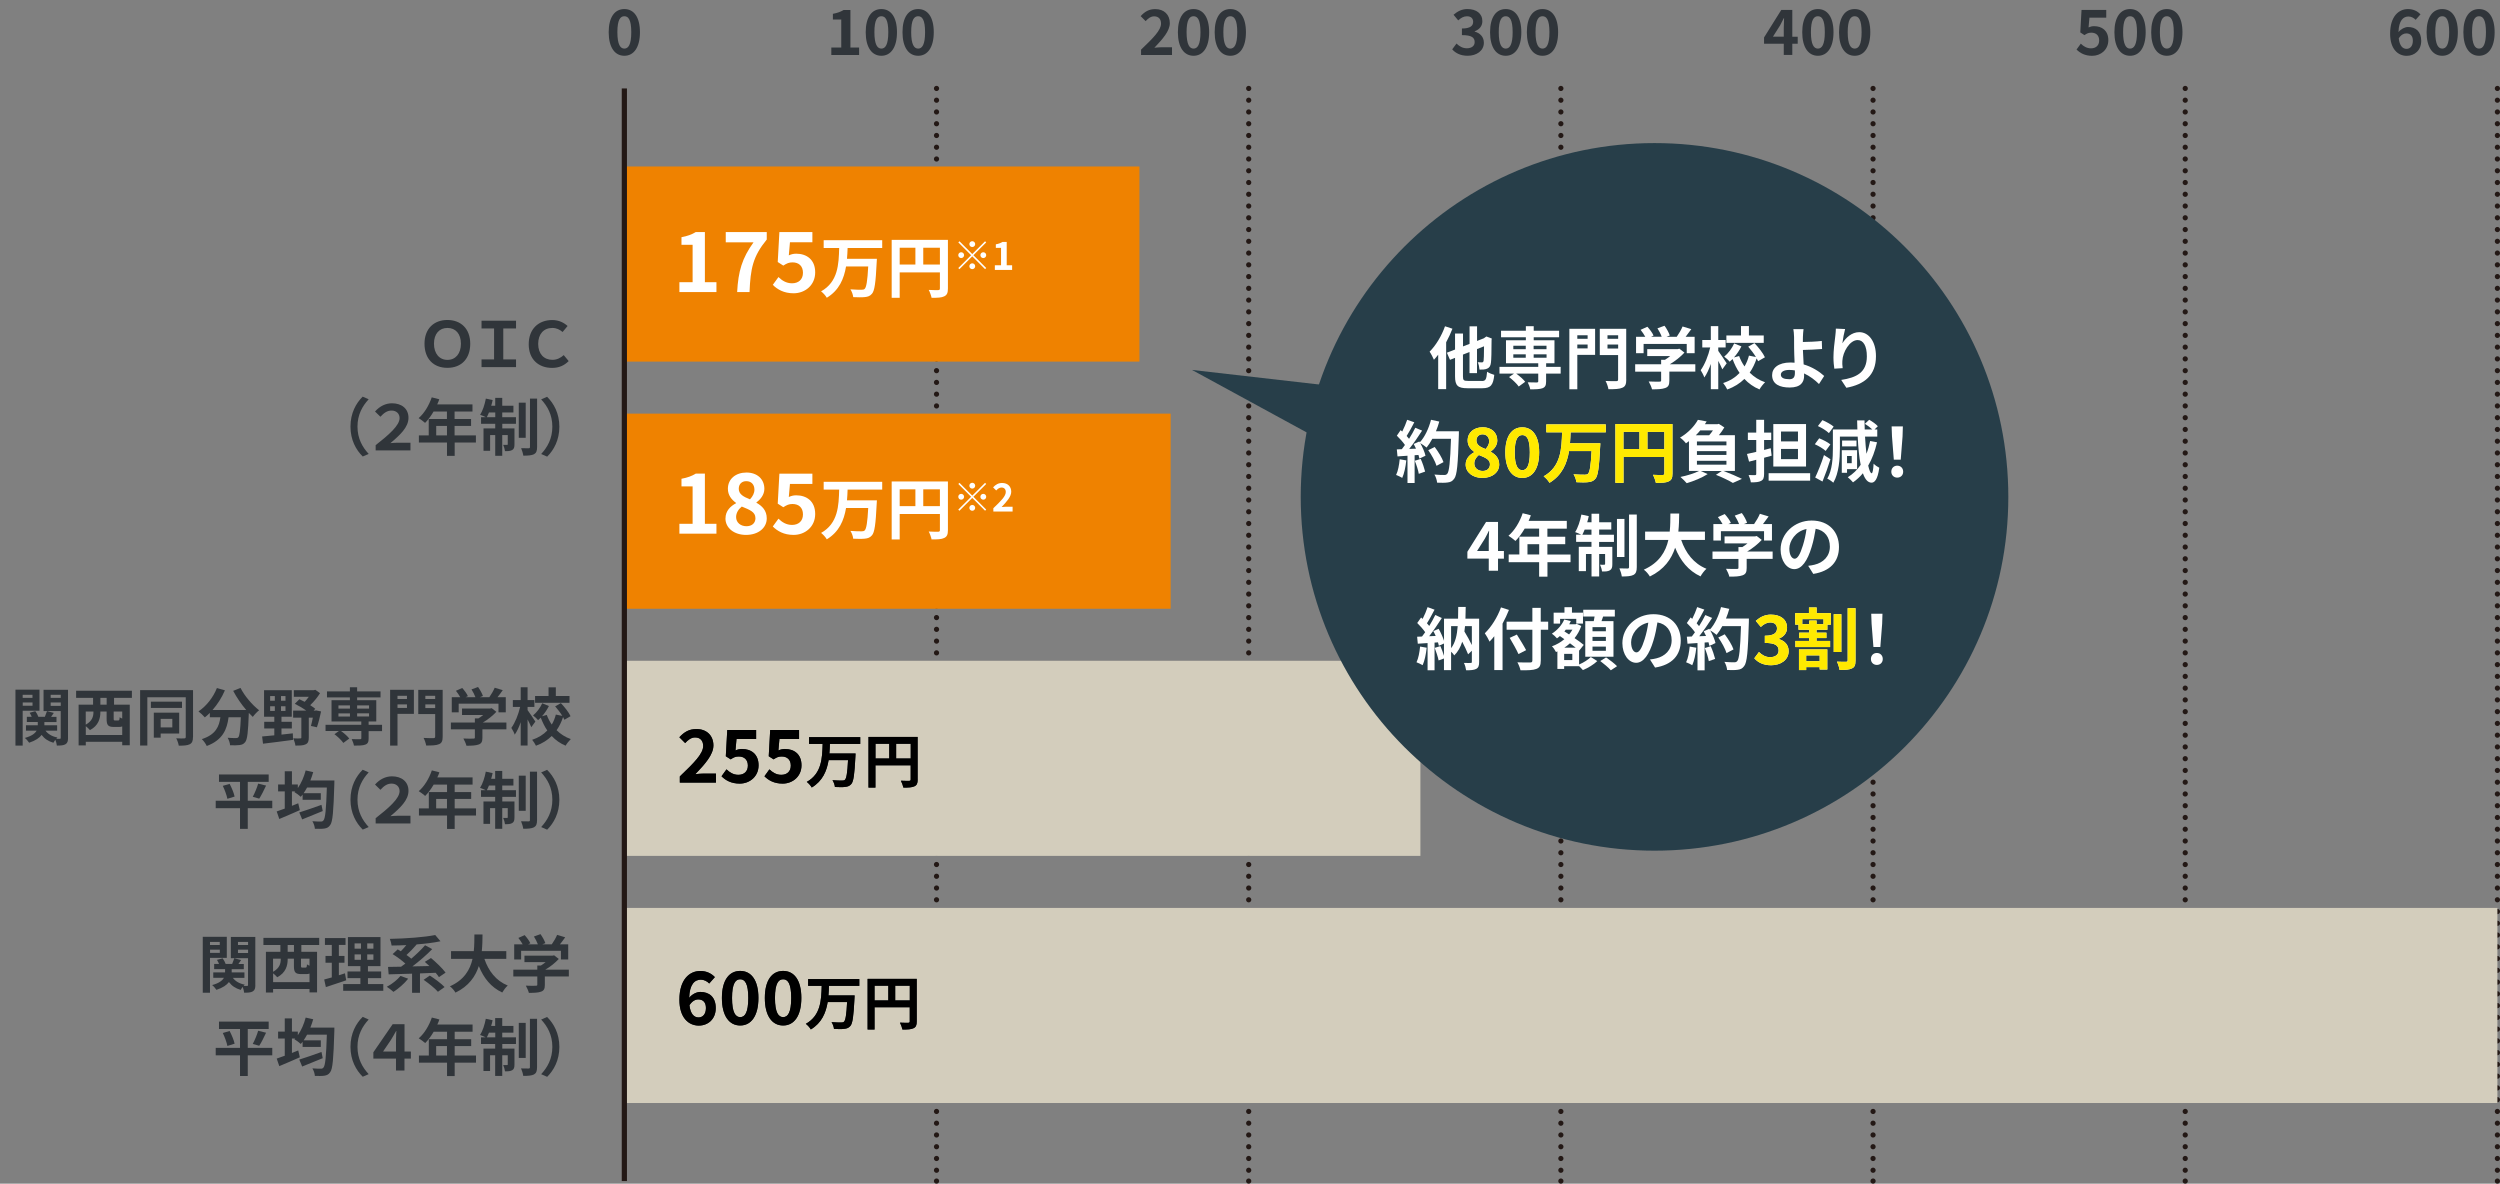 <?xml version="1.0" encoding="UTF-8"?>
<svg id="_レイヤー_2" data-name="レイヤー 2" xmlns="http://www.w3.org/2000/svg" width="480.5" height="227.5" viewBox="0 0 480.5 227.5">
  <rect x="0" y="0" width="480.5" height="227.5" fill="#808080" stroke="none"/>
  <defs>
    <style>
      .cls-1, .cls-2, .cls-3, .cls-4, .cls-5, .cls-6, .cls-7, .cls-8 {
        stroke-width: 0px;
      }

      .cls-1, .cls-9, .cls-10, .cls-11 {
        fill: none;
      }

      .cls-2 {
        fill: #ffe900;
      }

      .cls-3 {
        fill: #30353a;
      }

      .cls-9, .cls-10, .cls-11 {
        stroke: #231815;
        stroke-miterlimit: 10;
      }

      .cls-4 {
        fill: #d3cdbc;
      }

      .cls-5 {
        fill: #000;
      }

      .cls-10, .cls-11 {
        stroke-linecap: round;
      }

      .cls-11 {
        stroke-dasharray: 0 0 0 2.26;
      }

      .cls-6 {
        fill: #273e49;
      }

      .cls-7 {
        fill: #ef8200;
      }

      .cls-8 {
        fill: #fff;
      }
    </style>
  </defs>
  <g id="_内容" data-name="内容">
    <g>
      <g>
        <g>
          <line class="cls-10" x1="180" y1="17" x2="180" y2="17"/>
          <line class="cls-11" x1="180" y1="19.26" x2="180" y2="225.87"/>
          <line class="cls-10" x1="180" y1="227" x2="180" y2="227"/>
        </g>
        <g>
          <line class="cls-10" x1="240" y1="17" x2="240" y2="17"/>
          <line class="cls-11" x1="240" y1="19.26" x2="240" y2="225.87"/>
          <line class="cls-10" x1="240" y1="227" x2="240" y2="227"/>
        </g>
        <g>
          <line class="cls-10" x1="300" y1="17" x2="300" y2="17"/>
          <line class="cls-11" x1="300" y1="19.26" x2="300" y2="225.87"/>
          <line class="cls-10" x1="300" y1="227" x2="300" y2="227"/>
        </g>
        <g>
          <line class="cls-10" x1="360" y1="17" x2="360" y2="17"/>
          <line class="cls-11" x1="360" y1="19.26" x2="360" y2="225.87"/>
          <line class="cls-10" x1="360" y1="227" x2="360" y2="227"/>
        </g>
        <g>
          <line class="cls-10" x1="420" y1="17" x2="420" y2="17"/>
          <line class="cls-11" x1="420" y1="19.26" x2="420" y2="225.87"/>
          <line class="cls-10" x1="420" y1="227" x2="420" y2="227"/>
        </g>
        <g>
          <line class="cls-10" x1="480" y1="17" x2="480" y2="17"/>
          <line class="cls-11" x1="480" y1="19.26" x2="480" y2="225.87"/>
          <line class="cls-10" x1="480" y1="227" x2="480" y2="227"/>
        </g>
        <g>
          <path class="cls-3" d="M81.59,66.06c0-2.89,1.81-4.56,4.4-4.56s4.39,1.68,4.39,4.56-1.7,4.64-4.39,4.64-4.4-1.75-4.4-4.64ZM88.59,66.06c0-1.9-1.02-3.03-2.59-3.03s-2.59,1.14-2.59,3.03,1.03,3.11,2.59,3.11,2.59-1.2,2.59-3.11Z"/>
          <path class="cls-3" d="M92.55,69.08h2.41v-5.95h-2.41v-1.49h6.63v1.49h-2.45v5.95h2.45v1.48h-6.63v-1.48Z"/>
          <path class="cls-3" d="M101.62,66.16c0-2.93,1.88-4.65,4.52-4.65,1.31,0,2.29.54,2.95,1.15l-.96,1.15c-.54-.46-1.18-.78-1.96-.78-1.66,0-2.73,1.16-2.73,3.07s1.09,3.06,2.75,3.06c.86,0,1.61-.4,2.16-.91l.95,1.15c-.85.85-1.85,1.31-3.18,1.31-2.57,0-4.5-1.6-4.5-4.55Z"/>
          <path class="cls-3" d="M69.72,76.24l1.14.5c-1.2,1.3-2.15,2.95-2.15,5.25s.95,3.96,2.15,5.25l-1.14.5c-1.3-1.27-2.36-3.19-2.36-5.76s1.07-4.49,2.36-5.76Z"/>
          <path class="cls-3" d="M72.21,85.55c2.54-1.99,4.59-3.78,4.59-5.19,0-.89-.65-1.45-1.54-1.45-.83,0-1.43.42-2.15,1.19l-1.03-1.01c.91-1.03,2.05-1.58,3.26-1.58,1.83,0,3.17,1,3.17,2.79s-1.56,3.26-3.47,4.87c.48-.04.89-.08,1.32-.08h2.53v1.48h-6.69v-1.01Z"/>
          <path class="cls-3" d="M91.49,85.05h-4.1v2.57h-1.48v-2.57h-5.4v-1.37h1.89v-3.15h3.5v-1.43h-2.57c-.49.85-1.07,1.62-1.63,2.18-.28-.24-.89-.72-1.24-.92,1.08-.91,2-2.45,2.52-3.99l1.45.37c-.11.34-.24.66-.4.98h6.78v1.38h-3.44v1.43h3.17v1.33h-3.17v1.82h4.1v1.37ZM85.91,83.68v-1.82h-2.07v1.82h2.07Z"/>
          <path class="cls-3" d="M96.54,80.18h2.63v1.28h-2.63v.88h2.34v3.06c0,.55-.08.89-.43,1.09-.34.2-.79.23-1.39.22-.04-.36-.19-.86-.35-1.21.34.02.64.02.74.01.11,0,.14-.02.14-.14v-1.75h-1.06v3.98h-1.35v-3.98h-.98v3.03h-1.27v-4.31h2.25v-.88h-2.72v-1.28h.9c-.31-.16-.8-.36-1.08-.46.49-.76.89-1.97,1.1-3.11l1.31.28c-.07.37-.17.73-.28,1.09h.77v-1.51h1.35v1.51h2.15v1.3h-2.15v.9ZM95.19,80.18v-.9h-1.21c-.13.34-.28.64-.41.9h1.62ZM101.04,84.14h-1.33v-6.75h1.33v6.75ZM103.23,76.6v9.31c0,.77-.16,1.15-.59,1.39-.44.23-1.14.28-2.06.28-.05-.4-.24-1.02-.42-1.44.61.02,1.24.02,1.44.02.19-.01.26-.06.26-.26v-9.29h1.37Z"/>
          <path class="cls-3" d="M105.15,87.76l-1.14-.5c1.2-1.3,2.15-2.95,2.15-5.25s-.95-3.96-2.15-5.25l1.14-.5c1.29,1.27,2.36,3.19,2.36,5.76s-1.07,4.49-2.36,5.76Z"/>
        </g>
        <path class="cls-3" d="M116.99,6.19c0-2.93,1.19-4.45,3.01-4.45s3,1.54,3,4.45-1.18,4.53-3,4.53-3.01-1.6-3.01-4.53ZM121.33,6.19c0-2.4-.56-3.07-1.33-3.07s-1.34.67-1.34,3.07.58,3.15,1.34,3.15,1.33-.74,1.33-3.15Z"/>
        <g>
          <path class="cls-3" d="M159.78,9.13h1.91V3.75h-1.61v-1.09c.89-.17,1.5-.4,2.06-.74h1.31v7.22h1.67v1.43h-5.34v-1.43Z"/>
          <path class="cls-3" d="M166.39,6.19c0-2.93,1.19-4.45,3.01-4.45s3,1.54,3,4.45-1.18,4.53-3,4.53-3.01-1.6-3.01-4.53ZM170.73,6.19c0-2.4-.56-3.07-1.33-3.07s-1.34.67-1.34,3.07.58,3.15,1.34,3.15,1.33-.74,1.33-3.15Z"/>
          <path class="cls-3" d="M173.46,6.19c0-2.93,1.19-4.45,3.01-4.45s3,1.54,3,4.45-1.18,4.53-3,4.53-3.01-1.6-3.01-4.53ZM177.8,6.19c0-2.4-.56-3.07-1.33-3.07s-1.34.67-1.34,3.07.58,3.15,1.34,3.15,1.33-.74,1.33-3.15Z"/>
        </g>
        <g>
          <path class="cls-3" d="M219.31,9.54c2.31-2.21,3.84-3.72,3.84-5,0-.88-.48-1.4-1.33-1.4-.65,0-1.18.43-1.63.92l-.96-.96c.82-.88,1.61-1.35,2.82-1.35,1.68,0,2.79,1.07,2.79,2.7,0,1.51-1.39,3.07-2.97,4.73.44-.05,1.03-.1,1.45-.1h1.94v1.49h-5.95v-1.02Z"/>
          <path class="cls-3" d="M226.39,6.19c0-2.93,1.19-4.45,3.01-4.45s3,1.54,3,4.45-1.18,4.53-3,4.53-3.01-1.6-3.01-4.53ZM230.73,6.19c0-2.4-.56-3.07-1.33-3.07s-1.34.67-1.34,3.07.58,3.15,1.34,3.15,1.33-.74,1.33-3.15Z"/>
          <path class="cls-3" d="M233.46,6.19c0-2.93,1.19-4.45,3.01-4.45s3,1.54,3,4.45-1.18,4.53-3,4.53-3.01-1.6-3.01-4.53ZM237.8,6.19c0-2.4-.56-3.07-1.33-3.07s-1.34.67-1.34,3.07.58,3.15,1.34,3.15,1.33-.74,1.33-3.15Z"/>
        </g>
        <g>
          <path class="cls-3" d="M279.11,9.49l.83-1.12c.53.52,1.18.91,1.98.91.9,0,1.51-.43,1.51-1.18,0-.84-.52-1.35-2.45-1.35v-1.27c1.63,0,2.16-.54,2.16-1.28,0-.67-.43-1.07-1.19-1.07-.64,0-1.15.3-1.68.79l-.9-1.08c.77-.67,1.62-1.1,2.66-1.1,1.71,0,2.88.84,2.88,2.33,0,.94-.55,1.58-1.47,1.95v.06c1,.26,1.76,1,1.76,2.13,0,1.58-1.43,2.51-3.12,2.51-1.4,0-2.35-.53-2.97-1.24Z"/>
          <path class="cls-3" d="M286.39,6.19c0-2.93,1.19-4.45,3.01-4.45s3,1.54,3,4.45-1.18,4.53-3,4.53-3.01-1.6-3.01-4.53ZM290.73,6.19c0-2.4-.56-3.07-1.33-3.07s-1.34.67-1.34,3.07.58,3.15,1.34,3.15,1.33-.74,1.33-3.15Z"/>
          <path class="cls-3" d="M293.46,6.19c0-2.93,1.19-4.45,3.01-4.45s3,1.54,3,4.45-1.18,4.53-3,4.53-3.01-1.6-3.01-4.53ZM297.8,6.19c0-2.4-.56-3.07-1.33-3.07s-1.34.67-1.34,3.07.58,3.15,1.34,3.15,1.33-.74,1.33-3.15Z"/>
        </g>
        <g>
          <path class="cls-3" d="M342.84,8.41h-3.79v-1.21l3.31-5.29h2.12v5.15h1.04v1.35h-1.04v2.15h-1.64v-2.15ZM342.84,7.06v-1.73c0-.52.04-1.33.06-1.85h-.05c-.22.47-.46.91-.71,1.39l-1.38,2.18h2.08Z"/>
          <path class="cls-3" d="M346.39,6.19c0-2.93,1.19-4.45,3.01-4.45s3,1.54,3,4.45-1.18,4.53-3,4.53-3.01-1.6-3.01-4.53ZM350.73,6.19c0-2.4-.56-3.07-1.33-3.07s-1.34.67-1.34,3.07.58,3.15,1.34,3.15,1.33-.74,1.33-3.15Z"/>
          <path class="cls-3" d="M353.46,6.19c0-2.93,1.19-4.45,3.01-4.45s3,1.54,3,4.45-1.18,4.53-3,4.53-3.01-1.6-3.01-4.53ZM357.8,6.19c0-2.4-.56-3.07-1.33-3.07s-1.34.67-1.34,3.07.58,3.15,1.34,3.15,1.33-.74,1.33-3.15Z"/>
        </g>
        <g>
          <path class="cls-3" d="M399.11,9.52l.82-1.13c.5.49,1.13.9,1.96.9.92,0,1.57-.54,1.57-1.51s-.6-1.5-1.5-1.5c-.53,0-.82.13-1.33.47l-.8-.52.24-4.32h4.75v1.48h-3.23l-.17,1.88c.36-.16.66-.24,1.07-.24,1.49,0,2.73.84,2.73,2.69s-1.46,3.01-3.11,3.01c-1.4,0-2.34-.55-3-1.21Z"/>
          <path class="cls-3" d="M406.39,6.19c0-2.93,1.19-4.45,3.01-4.45s3,1.54,3,4.45-1.18,4.53-3,4.53-3.01-1.6-3.01-4.53ZM410.73,6.19c0-2.4-.56-3.07-1.33-3.07s-1.34.67-1.34,3.07.58,3.15,1.34,3.15,1.33-.74,1.33-3.15Z"/>
          <path class="cls-3" d="M413.46,6.19c0-2.93,1.19-4.45,3.01-4.45s3,1.54,3,4.45-1.18,4.53-3,4.53-3.01-1.6-3.01-4.53ZM417.8,6.19c0-2.4-.56-3.07-1.33-3.07s-1.34.67-1.34,3.07.58,3.15,1.34,3.15,1.33-.74,1.33-3.15Z"/>
        </g>
        <g>
          <path class="cls-3" d="M459.38,6.47c0-3.3,1.64-4.73,3.44-4.73,1.08,0,1.87.46,2.4,1.01l-.93,1.06c-.31-.35-.85-.64-1.37-.64-1.02,0-1.86.76-1.93,2.99.49-.61,1.25-.97,1.82-.97,1.49,0,2.55.85,2.55,2.66s-1.27,2.88-2.79,2.88c-1.68,0-3.19-1.3-3.19-4.26ZM461.04,7.38c.17,1.46.77,2.01,1.5,2.01.67,0,1.21-.52,1.21-1.55,0-.97-.5-1.42-1.27-1.42-.46,0-1,.25-1.44.95Z"/>
          <path class="cls-3" d="M466.39,6.19c0-2.93,1.19-4.45,3.01-4.45s3,1.54,3,4.45-1.18,4.53-3,4.53-3.01-1.6-3.01-4.53ZM470.73,6.19c0-2.4-.56-3.07-1.33-3.07s-1.34.67-1.34,3.07.58,3.15,1.34,3.15,1.33-.74,1.33-3.15Z"/>
          <path class="cls-3" d="M473.46,6.19c0-2.93,1.19-4.45,3.01-4.45s3,1.54,3,4.45-1.18,4.53-3,4.53-3.01-1.6-3.01-4.53ZM477.8,6.19c0-2.4-.56-3.07-1.33-3.07s-1.34.67-1.34,3.07.58,3.15,1.34,3.15,1.33-.74,1.33-3.15Z"/>
        </g>
        <g>
          <path class="cls-3" d="M4.36,136.61v6.69h-1.39v-10.75h4.62v4.05h-3.23ZM4.36,133.54v.59h1.88v-.59h-1.88ZM6.25,135.64v-.62h-1.88v.62h1.88ZM13.08,141.79c0,.66-.11,1.02-.49,1.25-.38.23-.91.26-1.66.26-.02-.3-.16-.76-.29-1.12-.14.2-.29.41-.37.58-1-.29-1.74-.79-2.27-1.51-.42.56-1.15,1.09-2.4,1.5-.17-.26-.54-.7-.83-.92,1.34-.36,1.98-.88,2.27-1.4h-2.05v-1.04h2.27v-.62h-2.1v-1h.94c-.11-.26-.24-.54-.4-.78l1.09-.3c.24.31.47.74.58,1.08h1.25c.14-.36.31-.79.41-1.09l1.31.34c-.18.26-.36.53-.52.76h1.04v1h-2.33v.62h2.45v1.04h-2.23c.48.65,1.27,1.12,2.29,1.31-.07.07-.16.16-.23.25.29.01.56.01.67,0,.14,0,.19-.06.19-.2v-5.13h-3.3v-4.09h4.7v9.23ZM9.74,133.54v.59h1.94v-.59h-1.94ZM11.68,135.67v-.65h-1.94v.65h1.94Z"/>
          <path class="cls-3" d="M21.92,134.13v1.31h3.02v7.8h-1.45v-.66h-7v.68h-1.38v-7.82h2.78v-1.31h-3.26v-1.37h10.72v1.37h-3.43ZM23.49,141.27v-1.65c-.17.07-.36.1-.6.1h-1.01c-1.16,0-1.39-.4-1.39-1.58v-1.38h-1.2v.13c0,1.19-.36,2.58-2.01,3.44-.14-.2-.5-.53-.79-.76v1.7h7ZM16.48,136.75v2.53c1.28-.71,1.48-1.62,1.48-2.42v-.11h-1.48ZM20.5,134.13h-1.21v1.31h1.21v-1.31ZM23.49,136.75h-1.64v1.37c0,.31.04.35.26.35h.61c.2,0,.25-.08.28-.62.12.1.3.18.49.26v-1.36Z"/>
          <path class="cls-3" d="M37.09,141.66c0,.74-.16,1.14-.61,1.38-.46.24-1.13.28-2.12.28-.06-.4-.28-1.04-.49-1.42.64.04,1.33.04,1.54.02.2-.01.29-.08.29-.28v-7.63h-7.38v9.28h-1.39v-10.64h10.17v9ZM34.98,136.06h-5.98v-1.2h5.98v1.2ZM30.88,140.99v.79h-1.32v-4.8h4.88v4.01h-3.56ZM30.88,138.16v1.65h2.24v-1.65h-2.24Z"/>
          <path class="cls-3" d="M46.24,132.24c.76,1.52,2.25,3.26,3.56,4.27-.38.3-.94.88-1.21,1.28-.25-.23-.5-.49-.77-.77v.08c-.13,3.62-.28,5.04-.7,5.54-.3.38-.62.5-1.09.56-.41.06-1.1.06-1.81.04-.02-.43-.22-1.03-.47-1.44.66.05,1.28.06,1.58.06.22,0,.35-.02.48-.17.24-.25.37-1.32.48-3.83h-2.36c-.3,2.3-1.08,4.35-4.19,5.52-.18-.41-.6-1-.95-1.32,2.71-.88,3.33-2.45,3.57-4.2h-2.03v-.84c-.31.32-.64.61-.96.86-.26-.32-.88-.9-1.22-1.15,1.5-1.01,2.82-2.66,3.54-4.49l1.54.44c-.59,1.38-1.43,2.7-2.38,3.78h6.48c-.95-1.1-1.85-2.42-2.51-3.68l1.4-.56Z"/>
          <path class="cls-3" d="M54.1,141.19c.72-.07,1.45-.16,2.18-.24l.04,1.25c-2.04.29-4.21.55-5.77.74l-.17-1.39c.65-.06,1.45-.12,2.34-.22v-1.32h-1.94v-1.28h1.94v-.97h-1.97v-5.11h5.33v5.11h-1.98v.97h1.99v1.28h-1.99v1.18ZM51.92,134.68h.9v-.89h-.9v.89ZM51.92,136.64h.9v-.9h-.9v.9ZM54.87,133.79h-.86v.89h.86v-.89ZM54.87,135.74h-.86v.9h.86v-.9ZM61.71,136.75c-.22,1.07-.53,2.27-.8,3.03l-1.15-.24c.12-.42.25-1.01.37-1.61h-.78v3.83c0,.68-.13,1.08-.6,1.3-.46.23-1.1.24-1.97.24-.05-.41-.24-1.01-.42-1.4.54.04,1.15.04,1.32.02.18,0,.24-.04.24-.19v-3.79h-1.58v-1.36h2.52c-.66-.48-1.48-.96-2.2-1.31l.88-.88c.32.14.67.31,1.02.5.26-.29.55-.62.79-.96h-2.88v-1.28h3.83l.31-.07.9.65c-.48.78-1.18,1.63-1.89,2.3.36.25.71.48.97.7l-.31.35h.28l.2-.04.96.2Z"/>
          <path class="cls-3" d="M73.43,140.52h-2.58v1.4c0,.68-.14,1.01-.65,1.2-.49.18-1.21.19-2.17.19-.06-.38-.26-.89-.44-1.25.64.02,1.39.02,1.6.02.19-.01.26-.06.26-.22v-1.36h-3.9c.6.43,1.26,1.02,1.58,1.45l-1.14.84c-.32-.48-1.08-1.2-1.71-1.68l.86-.61h-2.57v-1.2h6.87v-.64h-5.72v-4.08h3.53v-.54h-4.4v-1.16h4.4v-.79h1.39v.79h4.5v1.16h-4.5v.54h3.68v4.08h-1.47v.64h2.58v1.2ZM65.05,136.19h2.21v-.61h-2.21v.61ZM65.05,137.72h2.21v-.61h-2.21v.61ZM68.64,135.58v.61h2.29v-.61h-2.29ZM70.93,137.1h-2.29v.61h2.29v-.61Z"/>
          <path class="cls-3" d="M79.55,137.2h-3.15v6.1h-1.42v-10.72h4.57v4.62ZM76.4,133.73v.62h1.82v-.62h-1.82ZM78.22,136.06v-.68h-1.82v.68h1.82ZM85.08,141.58c0,.82-.17,1.24-.7,1.45-.52.24-1.31.26-2.47.26-.06-.41-.29-1.08-.5-1.46.76.05,1.64.04,1.89.04s.34-.08.34-.31v-4.32h-3.25v-4.65h4.69v9ZM81.75,133.73v.62h1.89v-.62h-1.89ZM83.64,136.09v-.71h-1.89v.71h1.89Z"/>
          <path class="cls-3" d="M97.34,140.18h-4.62v1.6c0,.74-.16,1.12-.74,1.32-.56.2-1.31.23-2.33.23-.1-.41-.37-1.01-.59-1.39.77.04,1.66.04,1.9.02.25,0,.31-.05.31-.22v-1.56h-4.61v-1.31h4.61v-.79h.68c.31-.19.64-.42.92-.66h-4.07v-1.24h5.39l.31-.07.9.7c-.68.73-1.62,1.5-2.6,2.06h4.53v1.31ZM88.17,136.91h-1.34v-2.91h1.63c-.22-.4-.54-.86-.83-1.23l1.21-.54c.42.47.9,1.1,1.09,1.57l-.43.2h1.88c-.17-.47-.47-1.04-.76-1.5l1.26-.46c.38.52.78,1.25.94,1.73l-.58.23h1.81c.4-.56.8-1.26,1.03-1.82l1.55.47c-.32.46-.68.94-1.01,1.35h1.59v2.91h-1.4v-1.66h-7.65v1.66Z"/>
          <path class="cls-3" d="M102.12,139.77c-.16-.38-.44-.96-.72-1.5v5.02h-1.32v-4.49c-.32.94-.72,1.8-1.15,2.4-.12-.4-.43-.95-.65-1.3.71-.96,1.37-2.6,1.69-4.03h-1.4v-1.32h1.51v-2.46h1.32v2.46h1.31v1.32h-1.31v.61c.34.44,1.28,1.87,1.5,2.21l-.78,1.07ZM108.48,138.34c-.07-.16-.16-.34-.26-.52-.3.92-.71,1.77-1.24,2.53.76.74,1.67,1.34,2.73,1.7-.32.3-.78.88-1,1.27-1.04-.43-1.93-1.07-2.67-1.86-.8.79-1.8,1.43-3.03,1.87-.14-.32-.49-.86-.73-1.14,1.22-.4,2.18-1.02,2.91-1.79-.5-.73-.91-1.56-1.25-2.46-.17.17-.35.32-.52.47-.2-.26-.66-.67-.97-.9.72-.58,1.39-1.5,1.77-2.34l1.28.53c-.35.7-.82,1.39-1.32,1.96l.91-.25c.24.66.56,1.28.96,1.85.35-.59.61-1.24.78-1.92l1.24.25c-.37-.61-.89-1.28-1.37-1.83l1.1-.62c.72.76,1.52,1.77,1.86,2.51l-1.2.7ZM109.46,135.08h-6.62v-1.31h2.59v-1.67h1.4v1.67h2.63v1.31Z"/>
          <path class="cls-3" d="M52.33,155.34h-4.71v3.97h-1.49v-3.97h-4.67v-1.44h4.67v-3.63h-4.04v-1.42h9.55v1.42h-4.02v3.63h4.71v1.44ZM44.13,150.65c.4.77.83,1.77.96,2.45l-1.39.43c-.12-.65-.49-1.69-.88-2.49l1.31-.38ZM48.58,153.14c.38-.7.82-1.75,1.04-2.53l1.52.38c-.43.92-.91,1.9-1.32,2.51l-1.25-.36Z"/>
          <path class="cls-3" d="M64.27,150.01s-.01.49-.01.68c-.16,5.34-.32,7.26-.8,7.89-.32.46-.64.59-1.13.67-.43.07-1.13.06-1.81.04-.02-.42-.22-1.03-.48-1.45.7.06,1.33.06,1.64.06.2,0,.35-.04.49-.22.35-.37.52-2.11.65-6.32h-3.8c-.22.4-.43.76-.66,1.09h3.3v1.27h-3.5v-1c-.12.16-.23.3-.35.43-.26-.25-.88-.71-1.22-.91l.13-.13h-.61v2.77c.41-.17.82-.32,1.21-.49l.31,1.32c-1.34.6-2.81,1.22-3.95,1.7l-.5-1.45c.43-.14.97-.34,1.55-.55v-3.3h-1.28v-1.34h1.28v-2.53h1.38v2.53h1.13v.7c.66-.94,1.19-2.16,1.51-3.39l1.45.32c-.16.55-.34,1.09-.55,1.61h4.63ZM62.03,155.88c-1.34.56-2.81,1.15-3.95,1.61l-.56-1.34c1.06-.32,2.71-.9,4.27-1.46l.24,1.2Z"/>
          <path class="cls-3" d="M69.72,147.95l1.14.5c-1.2,1.3-2.15,2.95-2.15,5.25s.95,3.96,2.15,5.25l-1.14.5c-1.29-1.27-2.36-3.19-2.36-5.76s1.07-4.49,2.36-5.76Z"/>
          <path class="cls-3" d="M72.21,157.25c2.54-1.99,4.59-3.78,4.59-5.19,0-.89-.65-1.45-1.54-1.45-.83,0-1.43.42-2.15,1.19l-1.03-1.01c.91-1.03,2.05-1.58,3.26-1.58,1.83,0,3.17,1,3.17,2.79s-1.56,3.26-3.47,4.87c.48-.04.89-.08,1.32-.08h2.53v1.48h-6.69v-1.01Z"/>
          <path class="cls-3" d="M91.49,156.75h-4.1v2.57h-1.47v-2.57h-5.4v-1.37h1.9v-3.15h3.5v-1.43h-2.57c-.49.85-1.07,1.62-1.63,2.18-.28-.24-.89-.72-1.24-.92,1.08-.91,2-2.45,2.52-3.99l1.45.37c-.11.34-.24.66-.4.98h6.78v1.38h-3.44v1.43h3.17v1.33h-3.17v1.82h4.1v1.37ZM85.91,155.38v-1.82h-2.08v1.82h2.08Z"/>
          <path class="cls-3" d="M96.54,151.88h2.63v1.28h-2.63v.88h2.34v3.06c0,.55-.08.89-.43,1.09-.34.2-.79.23-1.39.22-.04-.36-.19-.86-.35-1.21.34.02.64.02.74.01.11,0,.14-.02.14-.14v-1.75h-1.06v3.98h-1.36v-3.98h-.98v3.03h-1.27v-4.31h2.25v-.88h-2.72v-1.28h.9c-.31-.16-.8-.36-1.08-.46.49-.76.89-1.97,1.1-3.11l1.31.28c-.07.37-.17.73-.28,1.09h.77v-1.51h1.36v1.51h2.15v1.3h-2.15v.9ZM95.19,151.88v-.9h-1.21c-.13.34-.28.64-.41.9h1.62ZM101.04,155.84h-1.33v-6.75h1.33v6.75ZM103.22,148.31v9.31c0,.77-.16,1.15-.59,1.39-.44.23-1.14.28-2.06.28-.05-.4-.24-1.02-.42-1.44.61.02,1.24.02,1.44.02.19-.01.26-.06.26-.26v-9.29h1.37Z"/>
          <path class="cls-3" d="M105.15,159.46l-1.14-.5c1.2-1.3,2.15-2.95,2.15-5.25s-.95-3.96-2.15-5.25l1.14-.5c1.29,1.27,2.36,3.19,2.36,5.76s-1.07,4.49-2.36,5.76Z"/>
        </g>
        <g>
          <path class="cls-3" d="M40.36,184.11v6.69h-1.39v-10.75h4.62v4.05h-3.23ZM40.36,181.04v.59h1.88v-.59h-1.88ZM42.25,183.14v-.62h-1.88v.62h1.88ZM49.08,189.29c0,.66-.11,1.02-.49,1.25-.38.23-.91.26-1.66.26-.02-.3-.16-.76-.29-1.12-.14.2-.29.41-.37.58-1-.29-1.74-.79-2.27-1.51-.42.56-1.15,1.09-2.4,1.5-.17-.26-.54-.7-.83-.92,1.34-.36,1.98-.88,2.27-1.4h-2.05v-1.04h2.27v-.62h-2.1v-1h.94c-.11-.26-.24-.54-.4-.78l1.09-.3c.24.31.47.74.58,1.08h1.25c.14-.36.31-.79.41-1.09l1.31.34c-.18.26-.36.53-.52.76h1.04v1h-2.33v.62h2.45v1.04h-2.23c.48.65,1.27,1.12,2.29,1.31-.07.07-.16.16-.23.25.29.01.56.01.67,0,.14,0,.19-.06.19-.2v-5.13h-3.3v-4.09h4.7v9.23ZM45.74,181.04v.59h1.94v-.59h-1.94ZM47.68,183.17v-.65h-1.94v.65h1.94Z"/>
          <path class="cls-3" d="M57.92,181.63v1.31h3.02v7.8h-1.45v-.66h-7v.68h-1.38v-7.82h2.78v-1.31h-3.26v-1.37h10.72v1.37h-3.43ZM59.49,188.77v-1.65c-.17.07-.36.1-.6.1h-1.01c-1.16,0-1.39-.4-1.39-1.58v-1.38h-1.2v.13c0,1.19-.36,2.58-2.01,3.44-.14-.2-.5-.53-.79-.76v1.7h7ZM52.48,184.25v2.53c1.28-.71,1.48-1.62,1.48-2.42v-.11h-1.48ZM56.5,181.63h-1.21v1.31h1.21v-1.31ZM59.49,184.25h-1.64v1.37c0,.31.04.35.26.35h.61c.2,0,.25-.08.28-.62.12.1.3.18.49.26v-1.36Z"/>
          <path class="cls-3" d="M66.54,188.41c-1.32.47-2.76.92-3.91,1.3l-.32-1.45c.42-.11.91-.24,1.46-.4v-2.82h-1.21v-1.31h1.21v-2.11h-1.32v-1.33h3.96v1.33h-1.28v2.11h1.08v1.31h-1.08v2.4c.4-.12.79-.24,1.17-.37l.24,1.34ZM73.67,189.14v1.29h-7.71v-1.29h3.31v-1.14h-2.48v-1.28h2.48v-1.03h-2.4v-5.58h6.26v5.58h-2.41v1.03h2.54v1.28h-2.54v1.14h2.95ZM68.15,182.33h1.23v-1.01h-1.23v1.01ZM68.15,184.47h1.23v-1.03h-1.23v1.03ZM71.77,181.32h-1.19v1.01h1.19v-1.01ZM71.77,183.44h-1.19v1.03h1.19v-1.03Z"/>
          <path class="cls-3" d="M78.45,188.11c-.74.95-1.9,1.93-2.83,2.53-.3-.28-.92-.76-1.28-.98.97-.5,2.01-1.32,2.64-2.09l1.48.54ZM84.37,187.81c-.16-.25-.38-.54-.64-.84-1.01.04-2.02.08-3.01.12v3.72h-1.52v-3.67c-1.68.06-3.25.1-4.5.13l-.12-1.43c.73-.01,1.58-.02,2.51-.04.26-.18.54-.38.82-.6-.66-.6-1.63-1.32-2.45-1.82l.98-.91c.19.11.38.23.6.36.35-.36.73-.77,1.05-1.18-.96.05-1.92.07-2.82.08-.04-.37-.2-.95-.35-1.28,3.08-.06,6.6-.31,8.73-.74l1.01,1.2c-1.34.29-2.96.48-4.63.61l.04.02c-.6.71-1.31,1.44-1.94,2.01.34.24.66.48.92.71.98-.84,1.94-1.76,2.65-2.58l1.37.74c-1.12,1.15-2.51,2.34-3.8,3.32,1.06-.01,2.16-.04,3.26-.07-.3-.29-.6-.56-.88-.8l1.18-.74c.97.8,2.22,1.99,2.81,2.81l-1.27.86ZM82.61,187.5c.95.61,2.22,1.55,2.84,2.21l-1.28.91c-.55-.65-1.79-1.63-2.75-2.3l1.19-.82Z"/>
          <path class="cls-3" d="M93.1,184.29c.79,2.34,2.24,4.22,4.49,5.13-.36.3-.83.94-1.06,1.34-2.17-1.02-3.56-2.77-4.5-5.08-.65,2-1.94,3.87-4.49,5.1-.23-.4-.65-.91-1.07-1.21,2.75-1.22,3.89-3.21,4.35-5.28h-4.13v-1.48h4.37c.12-1.13.11-2.22.12-3.2h1.56c-.01.98-.02,2.09-.14,3.2h4.71v1.48h-4.22Z"/>
          <path class="cls-3" d="M109.34,187.68h-4.62v1.6c0,.74-.16,1.12-.74,1.32-.56.2-1.31.23-2.33.23-.1-.41-.37-1.01-.59-1.39.77.04,1.66.04,1.9.02.25,0,.31-.05.31-.22v-1.56h-4.61v-1.31h4.61v-.79h.68c.31-.19.64-.42.92-.66h-4.07v-1.24h5.39l.31-.07.9.7c-.68.73-1.62,1.5-2.6,2.06h4.53v1.31ZM100.17,184.41h-1.34v-2.91h1.63c-.22-.4-.54-.86-.83-1.23l1.21-.54c.42.47.9,1.1,1.09,1.57l-.43.2h1.88c-.17-.47-.47-1.04-.76-1.5l1.26-.46c.38.52.78,1.25.94,1.73l-.58.23h1.81c.4-.56.8-1.26,1.03-1.82l1.55.47c-.32.46-.68.94-1.01,1.35h1.59v2.91h-1.4v-1.66h-7.65v1.66Z"/>
          <path class="cls-3" d="M52.33,202.84h-4.71v3.97h-1.49v-3.97h-4.67v-1.44h4.67v-3.63h-4.04v-1.42h9.55v1.42h-4.02v3.63h4.71v1.44ZM44.13,198.15c.4.77.83,1.77.96,2.45l-1.39.43c-.12-.65-.49-1.69-.88-2.49l1.31-.38ZM48.58,200.64c.38-.7.82-1.75,1.04-2.53l1.52.38c-.43.92-.91,1.9-1.32,2.51l-1.25-.36Z"/>
          <path class="cls-3" d="M64.27,197.51s-.01.49-.01.68c-.16,5.34-.32,7.26-.8,7.89-.32.46-.64.59-1.13.67-.43.07-1.13.06-1.81.04-.02-.42-.22-1.03-.48-1.45.7.06,1.33.06,1.64.06.2,0,.35-.04.49-.22.35-.37.52-2.11.65-6.32h-3.8c-.22.4-.43.76-.66,1.09h3.3v1.27h-3.5v-1c-.12.16-.23.3-.35.43-.26-.25-.88-.71-1.22-.91l.13-.13h-.61v2.77c.41-.17.82-.32,1.21-.49l.31,1.32c-1.34.6-2.81,1.22-3.95,1.7l-.5-1.45c.43-.14.97-.34,1.55-.55v-3.3h-1.28v-1.34h1.28v-2.53h1.38v2.53h1.13v.7c.66-.94,1.19-2.16,1.51-3.39l1.45.32c-.16.55-.34,1.09-.55,1.61h4.63ZM62.03,203.38c-1.34.56-2.81,1.15-3.95,1.61l-.56-1.34c1.06-.32,2.71-.9,4.27-1.46l.24,1.2Z"/>
          <path class="cls-3" d="M69.72,195.45l1.14.5c-1.2,1.3-2.15,2.95-2.15,5.25s.95,3.96,2.15,5.25l-1.14.5c-1.29-1.27-2.36-3.19-2.36-5.76s1.07-4.49,2.36-5.76Z"/>
          <path class="cls-3" d="M78.96,203.46h-1.22v2.3h-1.63v-2.3h-4.35v-1.21l3.71-5.4h2.28v5.25h1.22v1.36ZM76.11,202.1v-2.07c0-.53.04-1.26.07-1.87h-.05c-.36.65-.7,1.25-1.01,1.74l-1.5,2.21h2.48Z"/>
          <path class="cls-3" d="M91.49,204.25h-4.1v2.57h-1.47v-2.57h-5.4v-1.37h1.9v-3.15h3.5v-1.43h-2.57c-.49.85-1.07,1.62-1.63,2.18-.28-.24-.89-.72-1.24-.92,1.08-.91,2-2.45,2.52-3.99l1.45.37c-.11.34-.24.66-.4.98h6.78v1.38h-3.44v1.43h3.17v1.33h-3.17v1.82h4.1v1.37ZM85.91,202.88v-1.82h-2.08v1.82h2.08Z"/>
          <path class="cls-3" d="M96.54,199.38h2.63v1.28h-2.63v.88h2.34v3.06c0,.55-.08.89-.43,1.09-.34.2-.79.23-1.39.22-.04-.36-.19-.86-.35-1.21.34.02.64.02.74.01.11,0,.14-.02.14-.14v-1.75h-1.06v3.98h-1.36v-3.98h-.98v3.03h-1.27v-4.31h2.25v-.88h-2.72v-1.28h.9c-.31-.16-.8-.36-1.08-.46.49-.76.89-1.97,1.1-3.11l1.31.28c-.07.37-.17.73-.28,1.09h.77v-1.51h1.36v1.51h2.15v1.3h-2.15v.9ZM95.19,199.38v-.9h-1.21c-.13.34-.28.64-.41.9h1.62ZM101.04,203.34h-1.33v-6.75h1.33v6.75ZM103.22,195.81v9.31c0,.77-.16,1.15-.59,1.39-.44.23-1.14.28-2.06.28-.05-.4-.24-1.02-.42-1.44.61.02,1.24.02,1.44.02.19-.01.26-.06.26-.26v-9.29h1.37Z"/>
          <path class="cls-3" d="M105.15,206.96l-1.14-.5c1.2-1.3,2.15-2.95,2.15-5.25s-.95-3.96-2.15-5.25l1.14-.5c1.29,1.27,2.36,3.19,2.36,5.76s-1.07,4.49-2.36,5.76Z"/>
        </g>
        <rect class="cls-7" x="120" y="32" width="99" height="37.5"/>
        <rect class="cls-7" x="120" y="79.5" width="105" height="37.5"/>
        <rect class="cls-4" x="120" y="127" width="153" height="37.5"/>
        <rect class="cls-4" x="120" y="174.5" width="360" height="37.5"/>
        <g>
          <path class="cls-8" d="M130.58,100.67h2.54v-7.19h-2.14v-1.46c1.18-.22,2-.53,2.75-.99h1.75v9.64h2.22v1.9h-7.12v-1.9Z"/>
          <path class="cls-8" d="M139.44,99.63c0-1.42.94-2.34,2.03-2.91v-.06c-.9-.66-1.57-1.5-1.57-2.72,0-1.9,1.52-3.12,3.57-3.12s3.44,1.25,3.44,3.14c0,1.14-.77,2.06-1.52,2.59v.08c1.07.61,1.98,1.46,1.98,3.01,0,1.79-1.58,3.17-3.99,3.17-2.26,0-3.95-1.31-3.95-3.17ZM145.19,99.55c0-1.15-1.1-1.57-2.62-2.19-.62.5-1.09,1.2-1.09,2.02,0,1.07.88,1.76,1.99,1.76,1.01,0,1.73-.56,1.73-1.58ZM145,94.11c0-.96-.58-1.63-1.57-1.63-.8,0-1.44.51-1.44,1.46,0,1.06.93,1.55,2.16,2.03.54-.58.85-1.2.85-1.86Z"/>
          <path class="cls-8" d="M148.53,101.19l1.09-1.5c.67.66,1.5,1.2,2.61,1.2,1.23,0,2.1-.72,2.1-2.02s-.8-2-2-2c-.7,0-1.09.18-1.78.62l-1.07-.69.32-5.76h6.34v1.97h-4.31l-.22,2.51c.48-.21.88-.32,1.42-.32,1.99,0,3.65,1.12,3.65,3.59s-1.95,4.02-4.15,4.02c-1.87,0-3.12-.74-4-1.62Z"/>
          <path class="cls-8" d="M162.91,94.1c-.03.68-.05,1.38-.12,2.07h5.75s-.01.49-.04.68c-.19,3.93-.41,5.48-.91,6.04-.38.45-.79.58-1.37.64-.5.06-1.38.05-2.23.01-.04-.44-.26-1.08-.54-1.5.88.08,1.75.08,2.14.08.27,0,.44-.03.6-.17.33-.32.54-1.57.68-4.31h-4.26c-.4,2.37-1.32,4.58-3.7,6.02-.23-.41-.7-.93-1.1-1.23,3.29-1.84,3.39-5.25,3.48-8.33h-2.98v-1.5h11.25v1.5h-6.66Z"/>
          <path class="cls-8" d="M182.19,101.9c0,.83-.18,1.25-.72,1.5-.51.26-1.28.28-2.42.28-.08-.42-.33-1.13-.55-1.52.73.05,1.56.04,1.82.04.24-.01.33-.09.33-.31v-3.1h-7.73v4.89h-1.54v-11.14h10.81v9.36ZM172.92,97.28h3.02v-3.23h-3.02v3.23ZM180.65,97.28v-3.23h-3.2v3.23h3.2Z"/>
          <path class="cls-8" d="M189.33,92.8l.22.22-2.46,2.46,2.46,2.46-.22.22-2.46-2.46-2.47,2.47-.22-.22,2.47-2.47-2.46-2.46.22-.22,2.46,2.46,2.46-2.46ZM184.74,96.04c-.31,0-.56-.25-.56-.56s.25-.56.56-.56.56.25.56.56-.25.56-.56.56ZM186.31,93.35c0-.31.25-.56.56-.56s.56.25.56.56-.25.56-.56.56-.56-.25-.56-.56ZM187.43,97.61c0,.31-.25.56-.56.56s-.56-.25-.56-.56.25-.56.56-.56.56.25.56.56ZM188.99,94.92c.31,0,.56.25.56.56s-.25.56-.56.56-.56-.25-.56-.56.25-.56.56-.56Z"/>
          <path class="cls-8" d="M190.92,97.68c1.44-1.37,2.39-2.31,2.39-3.11,0-.54-.3-.87-.83-.87-.4,0-.73.27-1.01.57l-.6-.6c.51-.54,1-.84,1.75-.84,1.04,0,1.74.66,1.74,1.68,0,.94-.87,1.91-1.85,2.94.28-.03.64-.06.9-.06h1.21v.93h-3.7v-.63Z"/>
        </g>
        <g>
          <path class="cls-8" d="M130.58,54.24h2.54v-7.19h-2.14v-1.46c1.18-.22,2-.53,2.75-.99h1.75v9.64h2.22v1.9h-7.12v-1.9Z"/>
          <path class="cls-8" d="M144.82,46.57h-5.33v-1.97h7.88v1.44c-2.69,3.28-3.12,5.6-3.31,10.1h-2.38c.21-3.99.94-6.5,3.15-9.57Z"/>
          <path class="cls-8" d="M148.53,54.75l1.09-1.5c.67.66,1.5,1.2,2.61,1.2,1.23,0,2.1-.72,2.1-2.02s-.8-2-2-2c-.7,0-1.09.18-1.78.62l-1.07-.69.32-5.76h6.34v1.97h-4.31l-.22,2.51c.48-.21.88-.32,1.42-.32,1.99,0,3.65,1.12,3.65,3.59s-1.95,4.02-4.15,4.02c-1.87,0-3.12-.74-4-1.62Z"/>
          <path class="cls-8" d="M162.91,47.67c-.03.68-.05,1.38-.12,2.07h5.75s-.01.49-.04.68c-.19,3.93-.41,5.48-.91,6.04-.38.45-.79.58-1.37.64-.5.06-1.38.05-2.23.01-.04-.44-.26-1.08-.54-1.5.88.08,1.75.08,2.14.08.27,0,.44-.03.6-.17.33-.32.54-1.57.68-4.31h-4.26c-.4,2.37-1.32,4.58-3.7,6.02-.23-.41-.7-.93-1.1-1.23,3.29-1.84,3.39-5.25,3.48-8.33h-2.98v-1.5h11.25v1.5h-6.66Z"/>
          <path class="cls-8" d="M182.19,55.46c0,.83-.18,1.25-.72,1.5-.51.26-1.28.28-2.42.28-.08-.42-.33-1.13-.55-1.52.73.05,1.56.04,1.82.04.24-.01.33-.09.33-.31v-3.1h-7.73v4.89h-1.54v-11.14h10.81v9.36ZM172.92,50.84h3.02v-3.23h-3.02v3.23ZM180.65,50.84v-3.23h-3.2v3.23h3.2Z"/>
          <path class="cls-8" d="M189.33,46.37l.22.22-2.46,2.46,2.46,2.46-.22.22-2.46-2.46-2.47,2.47-.22-.22,2.47-2.47-2.46-2.46.22-.22,2.46,2.46,2.46-2.46ZM184.74,49.6c-.31,0-.56-.25-.56-.56s.25-.56.56-.56.56.25.56.56-.25.56-.56.56ZM186.31,46.92c0-.31.25-.56.56-.56s.56.25.56.56-.25.56-.56.56-.56-.25-.56-.56ZM187.43,51.17c0,.31-.25.56-.56.56s-.56-.25-.56-.56.25-.56.56-.56.56.25.56.56ZM188.99,48.48c.31,0,.56.25.56.56s-.25.56-.56.56-.56-.25-.56-.56.25-.56.56-.56Z"/>
          <path class="cls-8" d="M191.21,50.99h1.19v-3.35h-1v-.68c.55-.1.93-.25,1.28-.46h.81v4.49h1.04v.89h-3.32v-.89Z"/>
        </g>
        <g>
          <g>
            <path class="cls-3" d="M130.67,149.22c2.7-2.58,4.48-4.34,4.48-5.84,0-1.02-.56-1.64-1.56-1.64-.76,0-1.37.5-1.9,1.08l-1.12-1.12c.95-1.02,1.88-1.58,3.29-1.58,1.96,0,3.26,1.25,3.26,3.15,0,1.77-1.62,3.59-3.47,5.52.52-.06,1.2-.11,1.69-.11h2.27v1.74h-6.95v-1.19Z"/>
            <path class="cls-3" d="M138.68,149.19l.95-1.32c.59.57,1.32,1.05,2.28,1.05,1.08,0,1.83-.63,1.83-1.77s-.7-1.75-1.75-1.75c-.62,0-.95.15-1.55.55l-.94-.6.28-5.04h5.55v1.72h-3.77l-.2,2.2c.42-.18.77-.28,1.25-.28,1.74,0,3.19.98,3.19,3.14s-1.71,3.52-3.63,3.52c-1.64,0-2.73-.64-3.5-1.42Z"/>
            <path class="cls-3" d="M146.93,149.19l.95-1.32c.59.57,1.32,1.05,2.28,1.05,1.08,0,1.83-.63,1.83-1.77s-.7-1.75-1.75-1.75c-.62,0-.95.15-1.55.55l-.94-.6.28-5.04h5.55v1.72h-3.77l-.2,2.2c.42-.18.77-.28,1.25-.28,1.74,0,3.19.98,3.19,3.14s-1.71,3.52-3.63,3.52c-1.64,0-2.73-.64-3.5-1.42Z"/>
            <path class="cls-3" d="M159.51,143c-.02.59-.04,1.21-.1,1.81h5.03s-.01.43-.03.59c-.17,3.44-.36,4.79-.79,5.29-.34.39-.69.5-1.2.56-.44.06-1.21.04-1.95.01-.03-.38-.22-.94-.47-1.31.77.07,1.53.07,1.87.07.24,0,.38-.02.53-.15.29-.28.47-1.38.59-3.77h-3.73c-.35,2.07-1.15,4.01-3.24,5.26-.2-.36-.62-.82-.96-1.08,2.88-1.61,2.97-4.59,3.05-7.29h-2.61v-1.31h9.84v1.31h-5.82Z"/>
            <path class="cls-3" d="M176.38,149.82c0,.73-.16,1.1-.63,1.31-.45.22-1.12.25-2.12.25-.07-.37-.29-.99-.48-1.33.64.04,1.37.03,1.59.03.21-.01.29-.08.29-.27v-2.71h-6.77v4.28h-1.34v-9.74h9.45v8.19ZM168.27,145.78h2.64v-2.82h-2.64v2.82ZM175.04,145.78v-2.82h-2.8v2.82h2.8Z"/>
          </g>
          <g>
            <path class="cls-5" d="M130.67,149.22c2.7-2.58,4.48-4.34,4.48-5.84,0-1.02-.56-1.64-1.56-1.64-.76,0-1.37.5-1.9,1.08l-1.12-1.12c.95-1.02,1.88-1.58,3.29-1.58,1.96,0,3.26,1.25,3.26,3.15,0,1.77-1.62,3.59-3.47,5.52.52-.06,1.2-.11,1.69-.11h2.27v1.74h-6.95v-1.19Z"/>
            <path class="cls-5" d="M138.68,149.19l.95-1.32c.59.57,1.32,1.05,2.28,1.05,1.08,0,1.83-.63,1.83-1.77s-.7-1.75-1.75-1.75c-.62,0-.95.15-1.55.55l-.94-.6.28-5.04h5.55v1.72h-3.77l-.2,2.2c.42-.18.77-.28,1.25-.28,1.74,0,3.19.98,3.19,3.14s-1.71,3.52-3.63,3.52c-1.64,0-2.73-.64-3.5-1.42Z"/>
            <path class="cls-5" d="M146.93,149.19l.95-1.32c.59.57,1.32,1.05,2.28,1.05,1.08,0,1.83-.63,1.83-1.77s-.7-1.75-1.75-1.75c-.62,0-.95.15-1.55.55l-.94-.6.28-5.04h5.55v1.72h-3.77l-.2,2.2c.42-.18.77-.28,1.25-.28,1.74,0,3.19.98,3.19,3.14s-1.71,3.52-3.63,3.52c-1.64,0-2.73-.64-3.5-1.42Z"/>
            <path class="cls-5" d="M159.51,143c-.02.59-.04,1.21-.1,1.81h5.03s-.01.43-.03.59c-.17,3.44-.36,4.79-.79,5.29-.34.39-.69.5-1.2.56-.44.06-1.21.04-1.95.01-.03-.38-.22-.94-.47-1.31.77.07,1.53.07,1.87.07.24,0,.38-.02.53-.15.29-.28.47-1.38.59-3.77h-3.73c-.35,2.07-1.15,4.01-3.24,5.26-.2-.36-.62-.82-.96-1.08,2.88-1.61,2.97-4.59,3.05-7.29h-2.61v-1.31h9.84v1.31h-5.82Z"/>
            <path class="cls-5" d="M176.38,149.82c0,.73-.16,1.1-.63,1.31-.45.22-1.12.25-2.12.25-.07-.37-.29-.99-.48-1.33.64.04,1.37.03,1.59.03.21-.01.29-.08.29-.27v-2.71h-6.77v4.28h-1.34v-9.74h9.45v8.19ZM168.27,145.78h2.64v-2.82h-2.64v2.82ZM175.04,145.78v-2.82h-2.8v2.82h2.8Z"/>
          </g>
        </g>
        <g>
          <g>
            <path class="cls-3" d="M130.58,192.14c0-3.85,1.92-5.52,4.02-5.52,1.26,0,2.18.53,2.8,1.18l-1.09,1.23c-.36-.41-1-.74-1.6-.74-1.19,0-2.17.88-2.25,3.49.57-.71,1.46-1.13,2.13-1.13,1.74,0,2.98.99,2.98,3.11s-1.49,3.36-3.26,3.36c-1.96,0-3.73-1.51-3.73-4.97ZM132.51,193.2c.2,1.71.9,2.35,1.75,2.35.79,0,1.42-.6,1.42-1.81,0-1.13-.59-1.65-1.48-1.65-.53,0-1.16.29-1.68,1.11Z"/>
            <path class="cls-3" d="M138.75,191.81c0-3.42,1.39-5.2,3.52-5.2s3.5,1.79,3.5,5.2-1.37,5.29-3.5,5.29-3.52-1.86-3.52-5.29ZM143.82,191.81c0-2.8-.66-3.59-1.55-3.59s-1.57.78-1.57,3.59.67,3.68,1.57,3.68,1.55-.87,1.55-3.68Z"/>
            <path class="cls-3" d="M147,191.81c0-3.42,1.39-5.2,3.52-5.2s3.5,1.79,3.5,5.2-1.37,5.29-3.5,5.29-3.52-1.86-3.52-5.29ZM152.07,191.81c0-2.8-.66-3.59-1.55-3.59s-1.57.78-1.57,3.59.67,3.68,1.57,3.68,1.55-.87,1.55-3.68Z"/>
            <path class="cls-3" d="M159.33,189.5c-.02.59-.04,1.21-.1,1.81h5.03s-.01.43-.03.59c-.17,3.44-.36,4.79-.79,5.29-.34.39-.69.5-1.2.56-.44.06-1.21.04-1.95.01-.03-.38-.22-.94-.47-1.31.77.07,1.53.07,1.87.07.23,0,.38-.02.53-.15.29-.28.47-1.38.59-3.77h-3.73c-.35,2.07-1.15,4.01-3.24,5.26-.2-.36-.62-.82-.96-1.08,2.88-1.61,2.97-4.59,3.05-7.29h-2.61v-1.31h9.84v1.31h-5.82Z"/>
            <path class="cls-3" d="M176.2,196.32c0,.73-.16,1.1-.63,1.31-.45.22-1.12.25-2.12.25-.07-.37-.29-.99-.48-1.33.64.04,1.37.03,1.59.03.21-.01.29-.08.29-.27v-2.71h-6.76v4.28h-1.34v-9.74h9.45v8.19ZM168.09,192.28h2.64v-2.82h-2.64v2.82ZM174.86,192.28v-2.82h-2.8v2.82h2.8Z"/>
          </g>
          <g>
            <path class="cls-5" d="M130.58,192.14c0-3.85,1.92-5.52,4.02-5.52,1.26,0,2.18.53,2.8,1.18l-1.09,1.23c-.36-.41-1-.74-1.6-.74-1.19,0-2.17.88-2.25,3.49.57-.71,1.46-1.13,2.13-1.13,1.74,0,2.98.99,2.98,3.11s-1.49,3.36-3.26,3.36c-1.96,0-3.73-1.51-3.73-4.97ZM132.51,193.2c.2,1.71.9,2.35,1.75,2.35.79,0,1.42-.6,1.42-1.81,0-1.13-.59-1.65-1.48-1.65-.53,0-1.16.29-1.68,1.11Z"/>
            <path class="cls-5" d="M138.75,191.81c0-3.42,1.39-5.2,3.52-5.2s3.5,1.79,3.5,5.2-1.37,5.29-3.5,5.29-3.52-1.86-3.52-5.29ZM143.82,191.81c0-2.8-.66-3.59-1.55-3.59s-1.57.78-1.57,3.59.67,3.68,1.57,3.68,1.55-.87,1.55-3.68Z"/>
            <path class="cls-5" d="M147,191.81c0-3.42,1.39-5.2,3.52-5.2s3.5,1.79,3.5,5.2-1.37,5.29-3.5,5.29-3.52-1.86-3.52-5.29ZM152.07,191.81c0-2.8-.66-3.59-1.55-3.59s-1.57.78-1.57,3.59.67,3.68,1.57,3.68,1.55-.87,1.55-3.68Z"/>
            <path class="cls-5" d="M159.33,189.5c-.02.59-.04,1.21-.1,1.81h5.03s-.01.43-.03.59c-.17,3.44-.36,4.79-.79,5.29-.34.39-.69.5-1.2.56-.44.06-1.21.04-1.95.01-.03-.38-.22-.94-.47-1.31.77.07,1.53.07,1.87.07.23,0,.38-.02.53-.15.29-.28.47-1.38.59-3.77h-3.73c-.35,2.07-1.15,4.01-3.24,5.26-.2-.36-.62-.82-.96-1.08,2.88-1.61,2.97-4.59,3.05-7.29h-2.61v-1.31h9.84v1.31h-5.82Z"/>
            <path class="cls-5" d="M176.2,196.32c0,.73-.16,1.1-.63,1.31-.45.22-1.12.25-2.12.25-.07-.37-.29-.99-.48-1.33.64.04,1.37.03,1.59.03.21-.01.29-.08.29-.27v-2.71h-6.76v4.28h-1.34v-9.74h9.45v8.19ZM168.09,192.28h2.64v-2.82h-2.64v2.82ZM174.86,192.28v-2.82h-2.8v2.82h2.8Z"/>
          </g>
        </g>
        <g>
          <polygon class="cls-6" points="299.21 109.31 229.1 71.1 305.93 79.92 299.21 109.31"/>
          <circle class="cls-6" cx="318" cy="95.5" r="68"/>
          <g>
            <g>
              <path class="cls-8" d="M279.16,63.18c-.34.87-.75,1.77-1.21,2.61v9h-1.53v-6.62c-.27.36-.55.69-.82.98-.14-.35-.57-1.2-.83-1.56,1.18-1.17,2.31-3.02,2.96-4.88l1.43.47ZM284.79,73.23c.77,0,.9-.31,1.03-1.78.34.23.96.49,1.38.6-.2,1.92-.65,2.57-2.29,2.57h-2.87c-1.86,0-2.38-.51-2.38-2.29v-3.55l-.97.38-.6-1.37,1.57-.61v-3.07h1.53v2.47l1.26-.49v-3.37h1.44v2.81l1.3-.51.49-.35,1.05.4-.05.23c-.01,2.26-.04,3.82-.12,4.39-.07.65-.3.99-.74,1.17-.38.18-1,.19-1.46.18-.03-.43-.16-1.08-.34-1.42.29.01.65.03.79.03.18,0,.27-.05.34-.31.04-.22.07-1.08.08-2.78l-1.35.53v4.63h-1.44v-4.06l-1.26.49v4.16c0,.78.13.9.98.9h2.63Z"/>
              <path class="cls-8" d="M299.95,71.8h-2.79v1.52c0,.74-.16,1.09-.7,1.3-.53.19-1.31.21-2.35.21-.06-.42-.29-.96-.48-1.35.69.03,1.51.03,1.73.03.21-.01.29-.07.29-.23v-1.47h-4.23c.65.47,1.37,1.1,1.72,1.57l-1.24.91c-.35-.52-1.17-1.3-1.86-1.82l.94-.66h-2.78v-1.3h7.45v-.69h-6.2v-4.42h3.82v-.58h-4.77v-1.26h4.77v-.86h1.51v.86h4.88v1.26h-4.88v.58h3.99v4.42h-1.6v.69h2.79v1.3ZM290.86,67.11h2.39v-.66h-2.39v.66ZM290.86,68.76h2.39v-.66h-2.39v.66ZM294.76,66.45v.66h2.48v-.66h-2.48ZM297.25,68.1h-2.48v.66h2.48v-.66Z"/>
              <path class="cls-8" d="M306.58,68.2h-3.42v6.62h-1.53v-11.62h4.95v5ZM303.16,64.44v.68h1.98v-.68h-1.98ZM305.14,66.96v-.74h-1.98v.74h1.98ZM312.57,72.95c0,.88-.18,1.34-.75,1.57-.56.26-1.42.29-2.68.29-.06-.44-.31-1.17-.55-1.59.82.05,1.78.04,2.05.04s.36-.09.36-.34v-4.68h-3.52v-5.04h5.08v9.75ZM308.96,64.44v.68h2.05v-.68h-2.05ZM311.01,66.99v-.77h-2.05v.77h2.05Z"/>
              <path class="cls-8" d="M325.86,71.42h-5.01v1.73c0,.81-.17,1.21-.81,1.43-.61.22-1.42.25-2.52.25-.1-.44-.4-1.09-.64-1.51.83.04,1.79.04,2.05.03.27,0,.34-.05.34-.23v-1.69h-4.99v-1.42h4.99v-.86h.74c.34-.21.69-.46,1-.71h-4.41v-1.34h5.84l.34-.08.97.75c-.74.79-1.75,1.62-2.82,2.24h4.91v1.42ZM315.91,67.89h-1.46v-3.16h1.77c-.23-.43-.58-.94-.9-1.34l1.31-.59c.46.51.98,1.2,1.18,1.7l-.47.22h2.04c-.18-.51-.51-1.13-.82-1.62l1.36-.49c.42.56.85,1.35,1.01,1.87l-.62.25h1.96c.43-.61.87-1.37,1.12-1.98l1.68.51c-.35.49-.74,1.01-1.09,1.47h1.73v3.16h-1.52v-1.79h-8.29v1.79Z"/>
              <path class="cls-8" d="M331.03,70.98c-.17-.42-.48-1.04-.78-1.62v5.45h-1.43v-4.86c-.35,1.01-.78,1.95-1.25,2.6-.13-.43-.47-1.03-.7-1.4.77-1.04,1.48-2.82,1.83-4.37h-1.52v-1.43h1.64v-2.67h1.43v2.67h1.42v1.43h-1.42v.66c.36.48,1.39,2.03,1.62,2.39l-.84,1.16ZM337.92,69.44c-.08-.17-.17-.36-.29-.56-.33,1-.77,1.92-1.34,2.74.82.81,1.81,1.46,2.96,1.85-.35.33-.84.95-1.08,1.38-1.13-.47-2.09-1.16-2.9-2.02-.87.86-1.95,1.55-3.29,2.03-.16-.35-.53-.94-.79-1.24,1.33-.43,2.37-1.1,3.16-1.94-.55-.79-.99-1.69-1.35-2.67-.18.18-.38.35-.56.51-.22-.29-.72-.73-1.05-.97.78-.62,1.51-1.63,1.92-2.54l1.39.57c-.38.75-.88,1.51-1.43,2.12l.99-.27c.26.71.61,1.39,1.04,2,.38-.64.66-1.34.85-2.08l1.34.27c-.4-.66-.96-1.39-1.48-1.99l1.2-.68c.78.82,1.65,1.92,2.01,2.72l-1.3.75ZM338.99,65.9h-7.18v-1.42h2.81v-1.81h1.52v1.81h2.85v1.42Z"/>
              <path class="cls-8" d="M346.52,64.78c-.01.3-.01.61-.01.95,1.04-.01,2.56-.07,3.64-.2l.05,1.55c-1.09.09-2.63.16-3.68.18.03.78.08,1.82.14,2.78,1.65.48,3.05,1.39,3.95,2.22l-1,1.55c-.74-.74-1.72-1.51-2.87-2.04.01.17.01.33.01.46,0,1.16-.58,2.25-2.77,2.25-1.86,0-3.38-.61-3.38-2.38,0-1.35,1.16-2.43,3.55-2.43.26,0,.52.01.77.04-.04-1.01-.09-2.12-.09-2.81,0-.79,0-1.56-.01-2.12-.03-.64-.06-1.2-.14-1.52h1.96c-.06.38-.1,1.01-.12,1.52ZM343.85,72.89c.83,0,1.13-.36,1.13-1.24,0-.12,0-.27-.01-.46-.34-.05-.7-.09-1.07-.09-1.01,0-1.62.35-1.62.91,0,.64.66.87,1.57.87Z"/>
              <path class="cls-8" d="M354.13,65.95c.62-1.01,1.75-2.11,3.22-2.11,1.81,0,3.21,1.77,3.21,4.63,0,3.68-2.25,5.43-5.69,6.06l-.99-1.51c2.89-.44,4.93-1.39,4.93-4.54,0-2-.68-3.12-1.77-3.12-1.53,0-2.87,2.3-2.94,4.02-.03.35-.01.77.06,1.38l-1.6.1c-.08-.51-.17-1.3-.17-2.17,0-1.21.18-2.82.36-4.16.06-.49.1-1.01.1-1.37l1.78.08c-.18.64-.44,1.98-.52,2.7Z"/>
              <path class="cls-8" d="M270.29,88.5c-.13,1.22-.4,2.52-.78,3.35-.27-.17-.84-.44-1.18-.56.38-.77.58-1.92.69-3.02l1.27.22ZM280.4,82.87s0,.52-.01.71c-.17,5.69-.35,7.75-.9,8.44-.36.49-.7.64-1.25.71-.47.08-1.27.07-2.03.04-.03-.44-.23-1.12-.52-1.56.82.08,1.56.08,1.91.08.25,0,.39-.05.55-.22.39-.4.58-2.3.73-6.73h-3.59c-.35.64-.71,1.21-1.1,1.68-.26-.23-.83-.62-1.22-.86.46.82.87,1.78,1.01,2.43l-1.17.55c-.04-.21-.1-.44-.18-.7l-.74.05v5.34h-1.37v-5.24l-1.92.13-.13-1.35.96-.04c.2-.25.4-.52.6-.81-.38-.56-1.01-1.26-1.56-1.78l.73-1.07c.1.09.21.18.31.27.36-.71.73-1.59.95-2.26l1.37.48c-.47.9-1,1.9-1.47,2.63.17.18.33.38.46.55.47-.73.88-1.48,1.2-2.13l1.31.55c-.73,1.14-1.64,2.47-2.48,3.52l1.31-.05c-.14-.31-.3-.62-.45-.9l1.09-.48.09.16c.96-1.03,1.73-2.69,2.15-4.33l1.59.34c-.17.64-.39,1.26-.64,1.86h4.43ZM273.06,88.2c.35.77.69,1.78.85,2.44l-1.22.43c-.1-.66-.44-1.72-.77-2.51l1.14-.36ZM276.1,89.53c-.25-.82-.92-2.07-1.59-3l1.24-.62c.68.9,1.42,2.09,1.69,2.91l-1.34.71Z"/>
              <path class="cls-8" d="M281.7,89.29c0-1.16.77-1.9,1.65-2.37v-.05c-.73-.53-1.27-1.22-1.27-2.21,0-1.55,1.23-2.54,2.9-2.54s2.8,1.01,2.8,2.55c0,.92-.62,1.68-1.24,2.11v.07c.87.49,1.61,1.18,1.61,2.44,0,1.46-1.29,2.57-3.24,2.57-1.83,0-3.21-1.07-3.21-2.57ZM286.37,89.23c0-.94-.9-1.27-2.13-1.78-.51.4-.88.98-.88,1.64,0,.87.72,1.43,1.61,1.43.82,0,1.4-.46,1.4-1.29ZM286.21,84.81c0-.78-.47-1.33-1.27-1.33-.65,0-1.17.42-1.17,1.18,0,.86.75,1.26,1.76,1.65.44-.47.69-.98.69-1.51Z"/>
              <path class="cls-8" d="M289.32,86.95c0-3.17,1.29-4.82,3.26-4.82s3.25,1.66,3.25,4.82-1.27,4.91-3.25,4.91-3.26-1.73-3.26-4.91ZM294.03,86.95c0-2.6-.61-3.33-1.44-3.33s-1.46.73-1.46,3.33.62,3.42,1.46,3.42,1.44-.81,1.44-3.42Z"/>
              <path class="cls-8" d="M301.87,83.08c-.03.69-.05,1.4-.12,2.11h5.84s-.01.49-.04.69c-.2,3.99-.42,5.56-.92,6.14-.39.46-.81.58-1.39.65-.51.07-1.4.05-2.26.01-.04-.44-.26-1.09-.55-1.52.9.08,1.78.08,2.17.08.27,0,.44-.03.61-.17.34-.33.55-1.6.69-4.38h-4.33c-.4,2.4-1.34,4.65-3.76,6.11-.23-.42-.71-.95-1.12-1.25,3.34-1.87,3.45-5.33,3.54-8.46h-3.03v-1.52h11.43v1.52h-6.76Z"/>
              <path class="cls-8" d="M321.45,91c0,.85-.18,1.27-.73,1.52-.52.26-1.3.29-2.46.29-.08-.43-.34-1.14-.56-1.55.74.05,1.59.04,1.85.04.25-.01.34-.09.34-.31v-3.15h-7.85v4.97h-1.56v-11.31h10.97v9.5ZM312.03,86.3h3.07v-3.28h-3.07v3.28ZM319.89,86.3v-3.28h-3.25v3.28h3.25Z"/>
              <path class="cls-8" d="M331.26,90.52c1.26.48,2.69,1.09,3.54,1.52l-1.74.78c-.71-.43-2.02-1.07-3.26-1.56l1.14-.74h-4.06l1.33.6c-1.07.7-2.72,1.37-4.02,1.75-.27-.31-.86-.91-1.21-1.2,1.27-.26,2.69-.69,3.59-1.16h-1.95v-5.72c-.18.14-.38.27-.58.42-.26-.36-.79-.88-1.14-1.1,1.65-.96,2.81-2.28,3.44-3.42l1.68.31c-.1.18-.22.35-.34.53h2.42l.25-.07,1.07.69c-.27.47-.65,1-1.05,1.5h3.08v6.86h-2.17ZM326.79,82.72c-.26.33-.55.64-.86.94h2.57c.26-.29.51-.62.73-.94h-2.44ZM331.82,84.85h-5.67v.74h5.67v-.74ZM331.82,86.71h-5.67v.73h5.67v-.73ZM326.15,89.31h5.67v-.75h-5.67v.75Z"/>
              <path class="cls-8" d="M340.52,87.58c-.48.13-.96.27-1.46.4v3.09c0,.75-.14,1.13-.57,1.35-.43.25-1.07.29-1.98.29-.04-.4-.25-1.01-.43-1.4.51.01,1.05.01,1.22.01.18,0,.25-.06.25-.25v-2.7l-1.38.36-.4-1.48c.51-.1,1.13-.25,1.78-.4v-2.28h-1.61v-1.43h1.61v-2.46h1.51v2.46h1.37v1.43h-1.37v1.91l1.27-.33.18,1.42ZM347.91,90.95v1.44h-7.98v-1.44h7.98ZM347.12,89.67h-6.29v-8.17h6.29v8.17ZM345.57,82.94h-3.26v1.9h3.26v-1.9ZM345.57,86.28h-3.26v1.96h3.26v-1.96Z"/>
              <path class="cls-8" d="M350.89,86.67c-.43-.42-1.35-.96-2.08-1.29l.84-1.14c.74.29,1.68.77,2.15,1.18l-.91,1.25ZM351.81,88.27c-.44,1.43-1,2.98-1.53,4.28l-1.4-.77c.49-1.04,1.2-2.74,1.69-4.32l1.25.81ZM351.51,83.24c-.43-.43-1.35-1.01-2.11-1.35l.87-1.14c.73.31,1.69.83,2.16,1.25l-.92,1.25ZM360.76,85.03c-.39,1.69-.95,3.19-1.69,4.46.21.92.43,1.46.66,1.47.18.01.31-.65.38-1.85.25.3.85.68,1.09.79-.32,2.37-.96,2.87-1.49,2.87-.72-.01-1.26-.65-1.66-1.81-.56.68-1.2,1.26-1.9,1.75-.21-.26-.71-.75-1.01-.99,1-.61,1.82-1.4,2.48-2.38-.29-1.44-.47-3.29-.57-5.42h-3.42v2.26c0,1.95-.18,4.78-1.27,6.6-.25-.25-.83-.64-1.16-.78.99-1.68,1.08-4.07,1.08-5.82v-3.63h4.71c-.03-.57-.04-1.16-.05-1.75h1.42c0,.6.01,1.18.04,1.75h1.47c-.38-.36-.94-.79-1.44-1.09l.83-.78c.58.33,1.33.84,1.66,1.25l-.64.62h.53v1.37h-2.35c.07,1.21.16,2.33.27,3.3.3-.75.53-1.57.71-2.46l1.33.25ZM355,90.17v.7h-1.01v-4.34h2.94v3.64h-1.92ZM356.82,85.8h-2.77v-1.13h2.77v1.13ZM355,87.64v1.39h.9v-1.39h-.9Z"/>
              <path class="cls-8" d="M363.51,90.66c0-.69.49-1.16,1.14-1.16s1.14.47,1.14,1.16-.49,1.14-1.14,1.14-1.14-.47-1.14-1.14ZM363.64,83.9l-.07-1.94h2.16l-.06,1.94-.35,4.45h-1.33l-.35-4.45Z"/>
              <path class="cls-8" d="M286.14,107.36h-4.11v-1.31l3.59-5.73h2.3v5.58h1.13v1.47h-1.13v2.33h-1.78v-2.33ZM286.14,105.89v-1.87c0-.56.04-1.44.07-2h-.05c-.23.51-.49.99-.77,1.51l-1.5,2.37h2.25Z"/>
              <path class="cls-8" d="M301.87,108.05h-4.45v2.78h-1.6v-2.78h-5.85v-1.48h2.05v-3.42h3.8v-1.55h-2.78c-.53.92-1.16,1.75-1.77,2.37-.3-.26-.96-.78-1.34-1,1.17-.99,2.17-2.65,2.73-4.33l1.57.4c-.12.36-.26.71-.43,1.07h7.34v1.5h-3.73v1.55h3.43v1.44h-3.43v1.98h4.45v1.48ZM295.83,106.57v-1.98h-2.25v1.98h2.25Z"/>
              <path class="cls-8" d="M307.35,102.77h2.85v1.39h-2.85v.95h2.54v3.32c0,.6-.09.96-.47,1.18-.36.22-.86.25-1.51.23-.04-.39-.21-.94-.38-1.31.36.03.69.03.81.01.12,0,.16-.03.16-.16v-1.9h-1.14v4.32h-1.47v-4.32h-1.07v3.29h-1.38v-4.67h2.44v-.95h-2.95v-1.39h.98c-.34-.17-.87-.39-1.17-.49.53-.82.96-2.13,1.2-3.37l1.42.3c-.08.4-.18.79-.3,1.18h.83v-1.64h1.47v1.64h2.33v1.4h-2.33v.98ZM305.88,102.77v-.98h-1.31c-.14.36-.3.69-.44.98h1.75ZM312.22,107.06h-1.44v-7.32h1.44v7.32ZM314.59,98.9v10.09c0,.83-.17,1.25-.64,1.51-.48.25-1.23.3-2.24.3-.05-.43-.26-1.11-.46-1.56.66.03,1.34.03,1.56.03.21-.01.29-.07.29-.29v-10.08h1.48Z"/>
              <path class="cls-8" d="M323.12,103.76c.86,2.54,2.43,4.58,4.86,5.56-.39.33-.9,1.01-1.14,1.46-2.35-1.1-3.86-3-4.88-5.51-.7,2.17-2.11,4.2-4.86,5.53-.25-.43-.7-.99-1.16-1.31,2.98-1.33,4.21-3.48,4.72-5.72h-4.47v-1.6h4.73c.13-1.22.12-2.41.13-3.47h1.69c-.01,1.07-.03,2.26-.16,3.47h5.11v1.6h-4.58Z"/>
              <path class="cls-8" d="M340.72,107.42h-5.01v1.73c0,.81-.17,1.21-.81,1.43-.61.22-1.42.25-2.52.25-.1-.44-.4-1.09-.64-1.51.83.04,1.79.04,2.05.03.27,0,.34-.05.34-.23v-1.69h-4.99v-1.42h4.99v-.86h.74c.34-.21.69-.46,1-.71h-4.41v-1.34h5.84l.34-.08.97.75c-.74.79-1.75,1.62-2.82,2.24h4.91v1.42ZM330.77,103.89h-1.46v-3.16h1.77c-.23-.43-.58-.94-.9-1.34l1.31-.59c.46.51.98,1.2,1.18,1.7l-.47.22h2.04c-.18-.51-.51-1.13-.82-1.62l1.36-.49c.42.56.85,1.35,1.01,1.87l-.62.25h1.96c.43-.61.87-1.37,1.12-1.98l1.68.51c-.35.49-.74,1.01-1.09,1.47h1.73v3.16h-1.52v-1.79h-8.29v1.79Z"/>
              <path class="cls-8" d="M348.51,110.3l-.98-1.55c.49-.05.86-.13,1.21-.21,1.66-.39,2.96-1.59,2.96-3.48,0-1.79-.97-3.13-2.73-3.43-.18,1.11-.4,2.3-.78,3.52-.78,2.63-1.9,4.24-3.32,4.24s-2.64-1.59-2.64-3.78c0-3,2.6-5.56,5.97-5.56s5.25,2.24,5.25,5.07-1.68,4.68-4.95,5.19ZM344.93,107.39c.55,0,1.05-.82,1.59-2.57.3-.96.55-2.07.69-3.15-2.14.44-3.3,2.34-3.3,3.77,0,1.31.52,1.95,1.03,1.95Z"/>
              <path class="cls-8" d="M274.21,124.5c-.13,1.22-.4,2.52-.78,3.35-.27-.17-.84-.44-1.18-.56.38-.77.58-1.92.69-3.02l1.27.22ZM284.29,127.23c0,.7-.12,1.09-.56,1.33-.44.23-1.05.27-1.94.27-.05-.4-.22-1.04-.43-1.42.53.03,1.13.01,1.31.01.17,0,.22-.05.22-.23v-2.12l-.72.69c-.25-.65-.68-1.55-1.13-2.42-.33,1.04-.81,1.92-1.53,2.63-.12-.21-.36-.49-.61-.71v3.54h-1.37v-2.24l-1.03.38c-.12-.65-.46-1.65-.75-2.42l1.09-.34c.26.58.52,1.29.69,1.88v-2.38l-.98.44c-.04-.19-.09-.42-.17-.66l-.66.05v5.32h-1.34v-5.23l-1.88.12-.13-1.34.94-.04c.2-.25.4-.53.61-.83-.38-.56-1-1.25-1.53-1.77l.74-1.05c.09.08.2.17.3.26.36-.71.73-1.57.95-2.26l1.34.49c-.47.88-.99,1.89-1.46,2.61.17.18.31.36.44.52.44-.73.86-1.47,1.16-2.11l1.26.58c-.71,1.13-1.61,2.44-2.43,3.5l1.25-.05c-.14-.33-.3-.65-.46-.94l1.03-.43c.4.71.81,1.6,1.03,2.3v-4.25h2.7c.01-.71.03-1.46.03-2.25h1.44c-.01.78-.03,1.53-.05,2.25h2.63v8.31ZM278.9,124.58c.82-1.07,1.14-2.5,1.27-4.24h-1.27v4.24ZM281.58,120.34c-.04.35-.07.7-.12,1.03.51.84,1.04,1.79,1.43,2.61v-3.64h-1.31Z"/>
              <path class="cls-8" d="M290.02,117.23c-.35.87-.75,1.75-1.23,2.63v8.93h-1.59v-6.51c-.3.38-.61.73-.91,1.04-.17-.38-.64-1.24-.91-1.61,1.23-1.18,2.42-3.05,3.11-4.97l1.53.49ZM297.57,121.03h-1.43v5.9c0,1-.23,1.4-.86,1.64-.64.25-1.61.27-3.04.26-.09-.44-.36-1.13-.6-1.53,1,.04,2.15.04,2.44.03.33,0,.44-.1.44-.39v-5.9h-4.95v-1.56h4.95v-2.65h1.61v2.65h1.43v1.56ZM291.85,125.72c-.34-.79-1.1-2.13-1.69-3.12l1.38-.64c.58.95,1.39,2.22,1.78,3l-1.47.75Z"/>
              <path class="cls-8" d="M303.51,127.71c.86-.35,1.77-.95,2.24-1.43l1.25.78c-.68.66-1.82,1.35-2.77,1.73-.17-.21-.46-.49-.71-.74h-2.89v.52h-1.3v-3.37l-.27.12c-.17-.34-.51-.86-.78-1.1.86-.3,1.68-.77,2.39-1.37l-.86-.6c-.18.16-.36.31-.56.44-.21-.25-.69-.71-.98-.9,1.01-.64,1.91-1.62,2.38-2.72l1.26.31c-.09.21-.18.4-.3.6h1.21l.23-.07.87.4c-.3.88-.74,1.66-1.29,2.34.7.47,1.34.94,1.77,1.3l-.87,1.08-.03-.03v2.69ZM299.86,119.85h-1.25v-2.09h2.08v-1.05h1.44v1.05h2.12v2.09h-1.29v-.9h-3.11v.9ZM302.2,125.67h-1.57v1.2h1.57v-1.2ZM302.85,124.48c-.33-.26-.71-.55-1.1-.84-.35.31-.71.6-1.09.84h2.2ZM300.95,121.02c-.09.12-.18.22-.27.34l.9.58c.25-.29.46-.6.64-.92h-1.26ZM306.32,119.38c.05-.29.1-.6.16-.88h-2.18v-1.31h6.07v1.31h-2.25c-.1.31-.21.61-.31.88h2.3v6.85h-5.42v-6.85h1.64ZM308.65,120.54h-2.57v.79h2.57v-.79ZM308.65,122.4h-2.57v.79h2.57v-.79ZM308.65,124.28h-2.57v.81h2.57v-.81ZM308.69,126.35c.69.48,1.64,1.2,2.11,1.69l-1.2.79c-.42-.49-1.33-1.26-2.03-1.78l1.12-.7Z"/>
              <path class="cls-8" d="M318.1,128.3l-.98-1.55c.49-.05.86-.13,1.21-.21,1.66-.39,2.96-1.59,2.96-3.48,0-1.79-.98-3.13-2.73-3.43-.18,1.11-.4,2.3-.78,3.52-.78,2.63-1.9,4.24-3.32,4.24s-2.64-1.59-2.64-3.78c0-3,2.6-5.56,5.97-5.56s5.25,2.24,5.25,5.07-1.68,4.68-4.95,5.19ZM314.52,125.39c.55,0,1.05-.82,1.59-2.57.3-.96.55-2.07.69-3.15-2.14.44-3.3,2.34-3.3,3.77,0,1.31.52,1.95,1.03,1.95Z"/>
              <path class="cls-8" d="M326.03,124.5c-.13,1.22-.4,2.52-.78,3.35-.27-.17-.84-.44-1.18-.56.38-.77.58-1.92.69-3.02l1.27.22ZM336.14,118.87s0,.52-.01.71c-.17,5.69-.35,7.75-.9,8.44-.36.49-.7.64-1.25.71-.47.08-1.27.07-2.03.04-.03-.44-.23-1.12-.52-1.56.82.08,1.56.08,1.91.08.25,0,.39-.05.55-.22.39-.4.58-2.3.73-6.73h-3.59c-.35.64-.71,1.21-1.1,1.68-.26-.23-.83-.62-1.22-.86.46.82.87,1.78,1.01,2.43l-1.17.55c-.04-.21-.1-.44-.18-.7l-.74.05v5.34h-1.37v-5.24l-1.92.13-.13-1.35.96-.04c.2-.25.4-.52.6-.81-.38-.56-1.01-1.26-1.56-1.78l.73-1.07c.1.09.21.18.31.27.36-.71.73-1.59.95-2.26l1.37.48c-.47.9-1,1.9-1.47,2.63.17.18.33.38.46.55.47-.73.88-1.48,1.2-2.13l1.31.55c-.73,1.14-1.64,2.47-2.48,3.52l1.31-.05c-.14-.31-.3-.62-.45-.9l1.09-.48.09.16c.96-1.03,1.73-2.69,2.15-4.33l1.59.34c-.17.64-.39,1.26-.64,1.86h4.43ZM328.8,124.2c.35.77.69,1.78.85,2.44l-1.22.43c-.1-.66-.44-1.72-.77-2.51l1.14-.36ZM331.84,125.53c-.25-.82-.92-2.07-1.59-3l1.24-.62c.68.9,1.42,2.09,1.69,2.91l-1.34.71Z"/>
              <path class="cls-8" d="M337.17,126.53l.9-1.21c.57.56,1.27.99,2.14.99.98,0,1.64-.47,1.64-1.27,0-.91-.56-1.47-2.65-1.47v-1.38c1.77,0,2.34-.58,2.34-1.39,0-.73-.47-1.16-1.29-1.16-.69,0-1.25.32-1.82.86l-.97-1.17c.83-.73,1.75-1.2,2.89-1.2,1.86,0,3.12.91,3.12,2.52,0,1.01-.6,1.72-1.6,2.12v.06c1.08.29,1.91,1.08,1.91,2.31,0,1.72-1.55,2.72-3.38,2.72-1.52,0-2.55-.57-3.22-1.34Z"/>
              <path class="cls-8" d="M349.17,117.84h2.73v2.22h-.68v.99h-2.08v.55h1.9v1.03h-1.9v.56h2.61v1.18h-6.68v-1.18h2.65v-.56h-1.92v-1.03h1.92v-.55h-2.05v-.99h-.64v-2.22h2.65v-1.09h1.48v1.09ZM345.76,124.81h5.45v3.87h-1.47v-.46h-2.59v.57h-1.39v-3.99ZM350.47,119h-4.07v.96h1.33v-.7h1.42v.7h1.33v-.96ZM347.15,125.97v1.1h2.59v-1.1h-2.59ZM353.91,125.32h-1.47v-7.27h1.47v7.27ZM356.63,116.91v10.02c0,.86-.16,1.3-.68,1.53-.51.26-1.31.31-2.38.31-.06-.44-.29-1.16-.51-1.6.75.04,1.5.03,1.75.03.22,0,.31-.08.31-.29v-10.01h1.5Z"/>
              <path class="cls-8" d="M359.59,126.66c0-.69.49-1.16,1.14-1.16s1.14.47,1.14,1.16-.49,1.14-1.14,1.14-1.14-.47-1.14-1.14ZM359.72,119.9l-.07-1.94h2.16l-.06,1.94-.35,4.45h-1.33l-.35-4.45Z"/>
            </g>
            <g>
              <path class="cls-1" d="M279.16,63.18c-.34.87-.75,1.77-1.21,2.61v9h-1.53v-6.62c-.27.36-.55.69-.82.98-.14-.35-.57-1.2-.83-1.56,1.18-1.17,2.31-3.02,2.96-4.88l1.43.47ZM284.79,73.23c.77,0,.9-.31,1.03-1.78.34.23.96.49,1.38.6-.2,1.92-.65,2.57-2.29,2.57h-2.87c-1.86,0-2.38-.51-2.38-2.29v-3.55l-.97.38-.6-1.37,1.57-.61v-3.07h1.53v2.47l1.26-.49v-3.37h1.44v2.81l1.3-.51.49-.35,1.05.4-.05.23c-.01,2.26-.04,3.82-.12,4.39-.07.65-.3.99-.74,1.17-.38.18-1,.19-1.46.18-.03-.43-.16-1.08-.34-1.42.29.01.65.03.79.03.18,0,.27-.05.34-.31.04-.22.07-1.08.08-2.78l-1.35.53v4.63h-1.44v-4.06l-1.26.49v4.16c0,.78.13.9.98.9h2.63Z"/>
              <path class="cls-1" d="M299.95,71.8h-2.79v1.52c0,.74-.16,1.09-.7,1.3-.53.19-1.31.21-2.35.21-.06-.42-.29-.96-.48-1.35.69.03,1.51.03,1.73.03.21-.01.29-.07.29-.23v-1.47h-4.23c.65.47,1.37,1.1,1.72,1.57l-1.24.91c-.35-.52-1.17-1.3-1.86-1.82l.94-.66h-2.78v-1.3h7.45v-.69h-6.2v-4.42h3.82v-.58h-4.77v-1.26h4.77v-.86h1.51v.86h4.88v1.26h-4.88v.58h3.99v4.42h-1.6v.69h2.79v1.3ZM290.86,67.11h2.39v-.66h-2.39v.66ZM290.86,68.76h2.39v-.66h-2.39v.66ZM294.76,66.45v.66h2.48v-.66h-2.48ZM297.25,68.1h-2.48v.66h2.48v-.66Z"/>
              <path class="cls-1" d="M306.58,68.2h-3.42v6.62h-1.53v-11.62h4.95v5ZM303.16,64.44v.68h1.98v-.68h-1.98ZM305.14,66.96v-.74h-1.98v.74h1.98ZM312.57,72.95c0,.88-.18,1.34-.75,1.57-.56.26-1.42.29-2.68.29-.06-.44-.31-1.17-.55-1.59.82.05,1.78.04,2.05.04s.36-.09.36-.34v-4.68h-3.52v-5.04h5.08v9.75ZM308.96,64.44v.68h2.05v-.68h-2.05ZM311.01,66.99v-.77h-2.05v.77h2.05Z"/>
              <path class="cls-1" d="M325.86,71.42h-5.01v1.73c0,.81-.17,1.21-.81,1.43-.61.22-1.42.25-2.52.25-.1-.44-.4-1.09-.64-1.51.83.04,1.79.04,2.05.03.27,0,.34-.05.34-.23v-1.69h-4.99v-1.42h4.99v-.86h.74c.34-.21.69-.46,1-.71h-4.41v-1.34h5.84l.34-.08.97.75c-.74.79-1.75,1.62-2.82,2.24h4.91v1.42ZM315.91,67.89h-1.46v-3.16h1.77c-.23-.43-.58-.94-.9-1.34l1.31-.59c.46.51.98,1.2,1.18,1.7l-.47.22h2.04c-.18-.51-.51-1.13-.82-1.62l1.36-.49c.42.56.85,1.35,1.01,1.87l-.62.25h1.96c.43-.61.87-1.37,1.12-1.98l1.68.51c-.35.49-.74,1.01-1.09,1.47h1.73v3.16h-1.52v-1.79h-8.29v1.79Z"/>
              <path class="cls-1" d="M331.03,70.98c-.17-.42-.48-1.04-.78-1.62v5.45h-1.43v-4.86c-.35,1.01-.78,1.95-1.25,2.6-.13-.43-.47-1.03-.7-1.4.77-1.04,1.48-2.82,1.83-4.37h-1.52v-1.43h1.64v-2.67h1.43v2.67h1.42v1.43h-1.42v.66c.36.48,1.39,2.03,1.62,2.39l-.84,1.16ZM337.92,69.44c-.08-.17-.17-.36-.29-.56-.33,1-.77,1.92-1.34,2.74.82.81,1.81,1.46,2.96,1.85-.35.33-.84.95-1.08,1.38-1.13-.47-2.09-1.16-2.9-2.02-.87.86-1.95,1.55-3.29,2.03-.16-.35-.53-.94-.79-1.24,1.33-.43,2.37-1.1,3.16-1.94-.55-.79-.99-1.69-1.35-2.67-.18.18-.38.35-.56.51-.22-.29-.72-.73-1.05-.97.78-.62,1.51-1.63,1.92-2.54l1.39.57c-.38.75-.88,1.51-1.43,2.12l.99-.27c.26.71.61,1.39,1.04,2,.38-.64.66-1.34.85-2.08l1.34.27c-.4-.66-.96-1.39-1.48-1.99l1.2-.68c.78.82,1.65,1.92,2.01,2.72l-1.3.75ZM338.99,65.9h-7.18v-1.42h2.81v-1.81h1.52v1.81h2.85v1.42Z"/>
              <path class="cls-1" d="M346.52,64.78c-.01.3-.01.61-.01.95,1.04-.01,2.56-.07,3.64-.2l.05,1.55c-1.09.09-2.63.16-3.68.18.03.78.08,1.82.14,2.78,1.65.48,3.05,1.39,3.95,2.22l-1,1.55c-.74-.74-1.72-1.51-2.87-2.04.01.17.01.33.01.46,0,1.16-.58,2.25-2.77,2.25-1.86,0-3.38-.61-3.38-2.38,0-1.35,1.16-2.43,3.55-2.43.26,0,.52.01.77.04-.04-1.01-.09-2.12-.09-2.81,0-.79,0-1.56-.01-2.12-.03-.64-.06-1.2-.14-1.52h1.96c-.06.38-.1,1.01-.12,1.52ZM343.85,72.89c.83,0,1.13-.36,1.13-1.24,0-.12,0-.27-.01-.46-.34-.05-.7-.09-1.07-.09-1.01,0-1.62.35-1.62.91,0,.64.66.87,1.57.87Z"/>
              <path class="cls-1" d="M354.13,65.95c.62-1.01,1.75-2.11,3.22-2.11,1.81,0,3.21,1.77,3.21,4.63,0,3.68-2.25,5.43-5.69,6.06l-.99-1.51c2.89-.44,4.93-1.39,4.93-4.54,0-2-.68-3.12-1.77-3.12-1.53,0-2.87,2.3-2.94,4.02-.03.35-.01.77.06,1.38l-1.6.1c-.08-.51-.17-1.3-.17-2.17,0-1.21.18-2.82.36-4.16.06-.49.1-1.01.1-1.37l1.78.08c-.18.64-.44,1.98-.52,2.7Z"/>
              <path class="cls-1" d="M270.29,88.5c-.13,1.22-.4,2.52-.78,3.35-.27-.17-.84-.44-1.18-.56.38-.77.58-1.92.69-3.02l1.27.22ZM280.4,82.87s0,.52-.01.71c-.17,5.69-.35,7.75-.9,8.44-.36.49-.7.64-1.25.71-.47.08-1.27.07-2.03.04-.03-.44-.23-1.12-.52-1.56.82.08,1.56.08,1.91.08.25,0,.39-.05.55-.22.39-.4.58-2.3.73-6.73h-3.59c-.35.64-.71,1.21-1.1,1.68-.26-.23-.83-.62-1.22-.86.46.82.87,1.78,1.01,2.43l-1.17.55c-.04-.21-.1-.44-.18-.7l-.74.05v5.34h-1.37v-5.24l-1.92.13-.13-1.35.96-.04c.2-.25.4-.52.6-.81-.38-.56-1.01-1.26-1.56-1.78l.73-1.07c.1.09.21.18.31.27.36-.71.73-1.59.95-2.26l1.37.48c-.47.9-1,1.9-1.47,2.63.17.18.33.38.46.55.47-.73.88-1.48,1.2-2.13l1.31.55c-.73,1.14-1.64,2.47-2.48,3.52l1.31-.05c-.14-.31-.3-.62-.45-.9l1.09-.48.09.16c.96-1.03,1.73-2.69,2.15-4.33l1.59.34c-.17.64-.39,1.26-.64,1.86h4.43ZM273.06,88.2c.35.77.69,1.78.85,2.44l-1.22.43c-.1-.66-.44-1.72-.77-2.51l1.14-.36ZM276.1,89.53c-.25-.82-.92-2.07-1.59-3l1.24-.62c.68.9,1.42,2.09,1.69,2.91l-1.34.71Z"/>
              <path class="cls-2" d="M281.7,89.29c0-1.16.77-1.9,1.65-2.37v-.05c-.73-.53-1.27-1.22-1.27-2.21,0-1.55,1.23-2.54,2.9-2.54s2.8,1.01,2.8,2.55c0,.92-.62,1.68-1.24,2.11v.07c.87.49,1.61,1.18,1.61,2.44,0,1.46-1.29,2.57-3.24,2.57-1.83,0-3.21-1.07-3.21-2.57ZM286.37,89.23c0-.94-.9-1.27-2.13-1.78-.51.4-.88.98-.88,1.64,0,.87.72,1.43,1.61,1.43.82,0,1.4-.46,1.4-1.29ZM286.21,84.81c0-.78-.47-1.33-1.27-1.33-.65,0-1.17.42-1.17,1.18,0,.86.75,1.26,1.76,1.65.44-.47.69-.98.69-1.51Z"/>
              <path class="cls-2" d="M289.32,86.95c0-3.17,1.29-4.82,3.26-4.82s3.25,1.66,3.25,4.82-1.27,4.91-3.25,4.91-3.26-1.73-3.26-4.91ZM294.03,86.95c0-2.6-.61-3.33-1.44-3.33s-1.46.73-1.46,3.33.62,3.42,1.46,3.42,1.44-.81,1.44-3.42Z"/>
              <path class="cls-2" d="M301.87,83.08c-.03.69-.05,1.4-.12,2.11h5.84s-.01.49-.04.69c-.2,3.99-.42,5.56-.92,6.14-.39.46-.81.58-1.39.65-.51.07-1.4.05-2.26.01-.04-.44-.26-1.09-.55-1.52.9.08,1.78.08,2.17.08.27,0,.44-.03.61-.17.34-.33.55-1.6.69-4.38h-4.33c-.4,2.4-1.34,4.65-3.76,6.11-.23-.42-.71-.95-1.12-1.25,3.34-1.87,3.45-5.33,3.54-8.46h-3.03v-1.52h11.43v1.52h-6.76Z"/>
              <path class="cls-2" d="M321.45,91c0,.85-.18,1.27-.73,1.52-.52.26-1.3.29-2.46.29-.08-.43-.34-1.14-.56-1.55.74.05,1.59.04,1.85.04.25-.01.34-.09.34-.31v-3.15h-7.85v4.97h-1.56v-11.31h10.97v9.5ZM312.03,86.3h3.07v-3.28h-3.07v3.28ZM319.89,86.3v-3.28h-3.25v3.28h3.25Z"/>
              <path class="cls-1" d="M331.26,90.52c1.26.48,2.69,1.09,3.54,1.52l-1.74.78c-.71-.43-2.02-1.07-3.26-1.56l1.14-.74h-4.06l1.33.6c-1.07.7-2.72,1.37-4.02,1.75-.27-.31-.86-.91-1.21-1.2,1.27-.26,2.69-.69,3.59-1.16h-1.95v-5.72c-.18.14-.38.27-.58.42-.26-.36-.79-.88-1.14-1.1,1.65-.96,2.81-2.28,3.44-3.42l1.68.31c-.1.18-.22.35-.34.53h2.42l.25-.07,1.07.69c-.27.47-.65,1-1.05,1.5h3.08v6.86h-2.17ZM326.79,82.72c-.26.33-.55.64-.86.94h2.57c.26-.29.51-.62.73-.94h-2.44ZM331.82,84.85h-5.67v.74h5.67v-.74ZM331.82,86.71h-5.67v.73h5.67v-.73ZM326.15,89.31h5.67v-.75h-5.67v.75Z"/>
              <path class="cls-1" d="M340.52,87.58c-.48.13-.96.27-1.46.4v3.09c0,.75-.14,1.13-.57,1.35-.43.25-1.07.29-1.98.29-.04-.4-.25-1.01-.43-1.4.51.01,1.05.01,1.22.01.18,0,.25-.06.25-.25v-2.7l-1.38.36-.4-1.48c.51-.1,1.13-.25,1.78-.4v-2.28h-1.61v-1.43h1.61v-2.46h1.51v2.46h1.37v1.43h-1.37v1.91l1.27-.33.18,1.42ZM347.91,90.95v1.44h-7.98v-1.44h7.98ZM347.12,89.67h-6.29v-8.17h6.29v8.17ZM345.57,82.94h-3.26v1.9h3.26v-1.9ZM345.57,86.28h-3.26v1.96h3.26v-1.96Z"/>
              <path class="cls-1" d="M350.89,86.67c-.43-.42-1.35-.96-2.08-1.29l.84-1.14c.74.29,1.68.77,2.15,1.18l-.91,1.25ZM351.81,88.27c-.44,1.43-1,2.98-1.53,4.28l-1.4-.77c.49-1.04,1.2-2.74,1.69-4.32l1.25.81ZM351.51,83.24c-.43-.43-1.35-1.01-2.11-1.35l.87-1.14c.73.31,1.69.83,2.16,1.25l-.92,1.25ZM360.76,85.03c-.39,1.69-.95,3.19-1.69,4.46.21.92.43,1.46.66,1.47.18.01.31-.65.38-1.85.25.3.85.68,1.09.79-.32,2.37-.96,2.87-1.49,2.87-.72-.01-1.26-.65-1.66-1.81-.56.68-1.2,1.26-1.9,1.75-.21-.26-.71-.75-1.01-.99,1-.61,1.82-1.4,2.48-2.38-.29-1.44-.47-3.29-.57-5.42h-3.42v2.26c0,1.95-.18,4.78-1.27,6.6-.25-.25-.83-.64-1.16-.78.99-1.68,1.08-4.07,1.08-5.82v-3.63h4.71c-.03-.57-.04-1.16-.05-1.75h1.42c0,.6.01,1.18.04,1.75h1.47c-.38-.36-.94-.79-1.44-1.09l.83-.78c.58.33,1.33.84,1.66,1.25l-.64.62h.53v1.37h-2.35c.07,1.21.16,2.33.27,3.3.3-.75.53-1.57.71-2.46l1.33.25ZM355,90.17v.7h-1.01v-4.34h2.94v3.64h-1.92ZM356.82,85.8h-2.77v-1.13h2.77v1.13ZM355,87.64v1.39h.9v-1.39h-.9Z"/>
              <path class="cls-1" d="M363.51,90.66c0-.69.49-1.16,1.14-1.16s1.14.47,1.14,1.16-.49,1.14-1.14,1.14-1.14-.47-1.14-1.14ZM363.64,83.9l-.07-1.94h2.16l-.06,1.94-.35,4.45h-1.33l-.35-4.45Z"/>
              <path class="cls-1" d="M286.14,107.36h-4.11v-1.31l3.59-5.73h2.3v5.58h1.13v1.47h-1.13v2.33h-1.78v-2.33ZM286.14,105.89v-1.87c0-.56.04-1.44.07-2h-.05c-.23.51-.49.99-.77,1.51l-1.5,2.37h2.25Z"/>
              <path class="cls-1" d="M301.87,108.05h-4.45v2.78h-1.6v-2.78h-5.85v-1.48h2.05v-3.42h3.8v-1.55h-2.78c-.53.92-1.16,1.75-1.77,2.37-.3-.26-.96-.78-1.34-1,1.17-.99,2.17-2.65,2.73-4.33l1.57.4c-.12.36-.26.71-.43,1.07h7.34v1.5h-3.73v1.55h3.43v1.44h-3.43v1.98h4.45v1.48ZM295.83,106.57v-1.98h-2.25v1.98h2.25Z"/>
              <path class="cls-1" d="M307.35,102.77h2.85v1.39h-2.85v.95h2.54v3.32c0,.6-.09.96-.47,1.18-.36.22-.86.25-1.51.23-.04-.39-.21-.94-.38-1.31.36.03.69.03.81.01.12,0,.16-.03.16-.16v-1.9h-1.14v4.32h-1.47v-4.32h-1.07v3.29h-1.38v-4.67h2.44v-.95h-2.95v-1.39h.98c-.34-.17-.87-.39-1.17-.49.53-.82.96-2.13,1.2-3.37l1.42.3c-.08.4-.18.79-.3,1.18h.83v-1.64h1.47v1.64h2.33v1.4h-2.33v.98ZM305.88,102.77v-.98h-1.31c-.14.36-.3.69-.44.98h1.75ZM312.22,107.06h-1.44v-7.32h1.44v7.32ZM314.59,98.9v10.09c0,.83-.17,1.25-.64,1.51-.48.25-1.23.3-2.24.3-.05-.43-.26-1.11-.46-1.56.66.03,1.34.03,1.56.03.21-.01.29-.07.29-.29v-10.08h1.48Z"/>
              <path class="cls-1" d="M323.12,103.76c.86,2.54,2.43,4.58,4.86,5.56-.39.33-.9,1.01-1.14,1.46-2.35-1.1-3.86-3-4.88-5.51-.7,2.17-2.11,4.2-4.86,5.53-.25-.43-.7-.99-1.16-1.31,2.98-1.33,4.21-3.48,4.72-5.72h-4.47v-1.6h4.73c.13-1.22.12-2.41.13-3.47h1.69c-.01,1.07-.03,2.26-.16,3.47h5.11v1.6h-4.58Z"/>
              <path class="cls-1" d="M340.72,107.42h-5.01v1.73c0,.81-.17,1.21-.81,1.43-.61.22-1.42.25-2.52.25-.1-.44-.4-1.09-.64-1.51.83.04,1.79.04,2.05.03.27,0,.34-.05.34-.23v-1.69h-4.99v-1.42h4.99v-.86h.74c.34-.21.69-.46,1-.71h-4.41v-1.34h5.84l.34-.08.97.75c-.74.79-1.75,1.62-2.82,2.24h4.91v1.42ZM330.77,103.89h-1.46v-3.16h1.77c-.23-.43-.58-.94-.9-1.34l1.31-.59c.46.51.98,1.2,1.18,1.7l-.47.22h2.04c-.18-.51-.51-1.13-.82-1.62l1.36-.49c.42.56.85,1.35,1.01,1.87l-.62.25h1.96c.43-.61.87-1.37,1.12-1.98l1.68.51c-.35.49-.74,1.01-1.09,1.47h1.73v3.16h-1.52v-1.79h-8.29v1.79Z"/>
              <path class="cls-1" d="M348.51,110.3l-.98-1.55c.49-.05.86-.13,1.21-.21,1.66-.39,2.96-1.59,2.96-3.48,0-1.79-.97-3.13-2.73-3.43-.18,1.11-.4,2.3-.78,3.52-.78,2.63-1.9,4.24-3.32,4.24s-2.64-1.59-2.64-3.78c0-3,2.6-5.56,5.97-5.56s5.25,2.24,5.25,5.07-1.68,4.68-4.95,5.19ZM344.93,107.39c.55,0,1.05-.82,1.59-2.57.3-.96.55-2.07.69-3.15-2.14.44-3.3,2.34-3.3,3.77,0,1.31.52,1.95,1.03,1.95Z"/>
              <path class="cls-1" d="M274.21,124.5c-.13,1.22-.4,2.52-.78,3.35-.27-.17-.84-.44-1.18-.56.38-.77.58-1.92.69-3.02l1.27.22ZM284.29,127.23c0,.7-.12,1.09-.56,1.33-.44.23-1.05.27-1.94.27-.05-.4-.22-1.04-.43-1.42.53.03,1.13.01,1.31.01.17,0,.22-.05.22-.23v-2.12l-.72.69c-.25-.65-.68-1.55-1.13-2.42-.33,1.04-.81,1.92-1.53,2.63-.12-.21-.36-.49-.61-.71v3.54h-1.37v-2.24l-1.03.38c-.12-.65-.46-1.65-.75-2.42l1.09-.34c.26.58.52,1.29.69,1.88v-2.38l-.98.44c-.04-.19-.09-.42-.17-.66l-.66.05v5.32h-1.34v-5.23l-1.88.12-.13-1.34.94-.04c.2-.25.4-.53.61-.83-.38-.56-1-1.25-1.53-1.77l.74-1.05c.09.08.2.17.3.26.36-.71.73-1.57.95-2.26l1.34.49c-.47.88-.99,1.89-1.46,2.61.17.18.31.36.44.52.44-.73.86-1.47,1.16-2.11l1.26.58c-.71,1.13-1.61,2.44-2.43,3.5l1.25-.05c-.14-.33-.3-.65-.46-.94l1.03-.43c.4.71.81,1.6,1.03,2.3v-4.25h2.7c.01-.71.03-1.46.03-2.25h1.44c-.01.78-.03,1.53-.05,2.25h2.63v8.31ZM278.9,124.58c.82-1.07,1.14-2.5,1.27-4.24h-1.27v4.24ZM281.58,120.34c-.04.35-.07.7-.12,1.03.51.84,1.04,1.79,1.43,2.61v-3.64h-1.31Z"/>
              <path class="cls-1" d="M290.02,117.23c-.35.87-.75,1.75-1.23,2.63v8.93h-1.59v-6.51c-.3.38-.61.73-.91,1.04-.17-.38-.64-1.24-.91-1.61,1.23-1.18,2.42-3.05,3.11-4.97l1.53.49ZM297.57,121.03h-1.43v5.9c0,1-.23,1.4-.86,1.64-.64.25-1.61.27-3.04.26-.09-.44-.36-1.13-.6-1.53,1,.04,2.15.04,2.44.03.33,0,.44-.1.44-.39v-5.9h-4.95v-1.56h4.95v-2.65h1.61v2.65h1.43v1.56ZM291.85,125.72c-.34-.79-1.1-2.13-1.69-3.12l1.38-.64c.58.95,1.39,2.22,1.78,3l-1.47.75Z"/>
              <path class="cls-1" d="M303.51,127.71c.86-.35,1.77-.95,2.24-1.43l1.25.78c-.68.66-1.82,1.35-2.77,1.73-.17-.21-.46-.49-.71-.74h-2.89v.52h-1.3v-3.37l-.27.12c-.17-.34-.51-.86-.78-1.1.86-.3,1.68-.77,2.39-1.37l-.86-.6c-.18.16-.36.31-.56.44-.21-.25-.69-.71-.98-.9,1.01-.64,1.91-1.62,2.38-2.72l1.26.31c-.09.21-.18.4-.3.6h1.21l.23-.07.87.4c-.3.88-.74,1.66-1.29,2.34.7.47,1.34.94,1.77,1.3l-.87,1.08-.03-.03v2.69ZM299.86,119.85h-1.25v-2.09h2.08v-1.05h1.44v1.05h2.12v2.09h-1.29v-.9h-3.11v.9ZM302.2,125.67h-1.57v1.2h1.57v-1.2ZM302.85,124.48c-.33-.26-.71-.55-1.1-.84-.35.31-.71.6-1.09.84h2.2ZM300.95,121.02c-.09.12-.18.22-.27.34l.9.58c.25-.29.46-.6.64-.92h-1.26ZM306.32,119.38c.05-.29.1-.6.16-.88h-2.18v-1.31h6.07v1.31h-2.25c-.1.31-.21.61-.31.88h2.3v6.85h-5.42v-6.85h1.64ZM308.65,120.54h-2.57v.79h2.57v-.79ZM308.65,122.4h-2.57v.79h2.57v-.79ZM308.65,124.28h-2.57v.81h2.57v-.81ZM308.69,126.35c.69.48,1.64,1.2,2.11,1.69l-1.2.79c-.42-.49-1.33-1.26-2.03-1.78l1.12-.7Z"/>
              <path class="cls-1" d="M318.1,128.3l-.98-1.55c.49-.05.86-.13,1.21-.21,1.66-.39,2.96-1.59,2.96-3.48,0-1.79-.98-3.13-2.73-3.43-.18,1.11-.4,2.3-.78,3.52-.78,2.63-1.9,4.24-3.32,4.24s-2.64-1.59-2.64-3.78c0-3,2.6-5.56,5.97-5.56s5.25,2.24,5.25,5.07-1.68,4.68-4.95,5.19ZM314.52,125.39c.55,0,1.05-.82,1.59-2.57.3-.96.55-2.07.69-3.15-2.14.44-3.3,2.34-3.3,3.77,0,1.31.52,1.95,1.03,1.95Z"/>
              <path class="cls-1" d="M326.03,124.5c-.13,1.22-.4,2.52-.78,3.35-.27-.17-.84-.44-1.18-.56.38-.77.58-1.92.69-3.02l1.27.22ZM336.14,118.87s0,.52-.01.71c-.17,5.69-.35,7.75-.9,8.44-.36.49-.7.64-1.25.71-.47.08-1.27.07-2.03.04-.03-.44-.23-1.12-.52-1.56.82.08,1.56.08,1.91.08.25,0,.39-.05.55-.22.39-.4.58-2.3.73-6.73h-3.59c-.35.64-.71,1.21-1.1,1.68-.26-.23-.83-.62-1.22-.86.46.82.87,1.78,1.01,2.43l-1.17.55c-.04-.21-.1-.44-.18-.7l-.74.05v5.34h-1.37v-5.24l-1.92.13-.13-1.35.96-.04c.2-.25.4-.52.6-.81-.38-.56-1.01-1.26-1.56-1.78l.73-1.07c.1.09.21.18.31.27.36-.71.73-1.59.95-2.26l1.37.48c-.47.9-1,1.9-1.47,2.63.17.18.33.38.46.55.47-.73.88-1.48,1.2-2.13l1.31.55c-.73,1.14-1.64,2.47-2.48,3.52l1.31-.05c-.14-.31-.3-.62-.45-.9l1.09-.48.09.16c.96-1.03,1.73-2.69,2.15-4.33l1.59.34c-.17.64-.39,1.26-.64,1.86h4.43ZM328.8,124.2c.35.77.69,1.78.85,2.44l-1.22.43c-.1-.66-.44-1.72-.77-2.51l1.14-.36ZM331.84,125.53c-.25-.82-.92-2.07-1.59-3l1.24-.62c.68.9,1.42,2.09,1.69,2.91l-1.34.71Z"/>
              <path class="cls-2" d="M337.17,126.53l.9-1.21c.57.56,1.27.99,2.14.99.98,0,1.64-.47,1.64-1.27,0-.91-.56-1.47-2.65-1.47v-1.38c1.77,0,2.34-.58,2.34-1.39,0-.73-.47-1.16-1.29-1.16-.69,0-1.25.32-1.82.86l-.97-1.17c.83-.73,1.75-1.2,2.89-1.2,1.86,0,3.12.91,3.12,2.52,0,1.01-.6,1.72-1.6,2.12v.06c1.08.29,1.91,1.08,1.91,2.31,0,1.72-1.55,2.72-3.38,2.72-1.52,0-2.55-.57-3.22-1.34Z"/>
              <path class="cls-2" d="M349.17,117.84h2.73v2.22h-.68v.99h-2.08v.55h1.9v1.03h-1.9v.56h2.61v1.18h-6.68v-1.18h2.65v-.56h-1.92v-1.03h1.92v-.55h-2.05v-.99h-.64v-2.22h2.65v-1.09h1.48v1.09ZM345.76,124.81h5.45v3.87h-1.47v-.46h-2.59v.57h-1.39v-3.99ZM350.47,119h-4.07v.96h1.33v-.7h1.42v.7h1.33v-.96ZM347.15,125.97v1.1h2.59v-1.1h-2.59ZM353.91,125.32h-1.47v-7.27h1.47v7.27ZM356.63,116.91v10.02c0,.86-.16,1.3-.68,1.53-.51.26-1.31.31-2.38.31-.06-.44-.29-1.16-.51-1.6.75.04,1.5.03,1.75.03.22,0,.31-.08.31-.29v-10.01h1.5Z"/>
              <path class="cls-1" d="M359.59,126.66c0-.69.49-1.16,1.14-1.16s1.14.47,1.14,1.16-.49,1.14-1.14,1.14-1.14-.47-1.14-1.14ZM359.72,119.9l-.07-1.94h2.16l-.06,1.94-.35,4.45h-1.33l-.35-4.45Z"/>
            </g>
          </g>
        </g>
        <line class="cls-9" x1="120" y1="17" x2="120" y2="227"/>
      </g>
      <rect class="cls-1" width="480" height="227"/>
    </g>
  </g>
</svg>